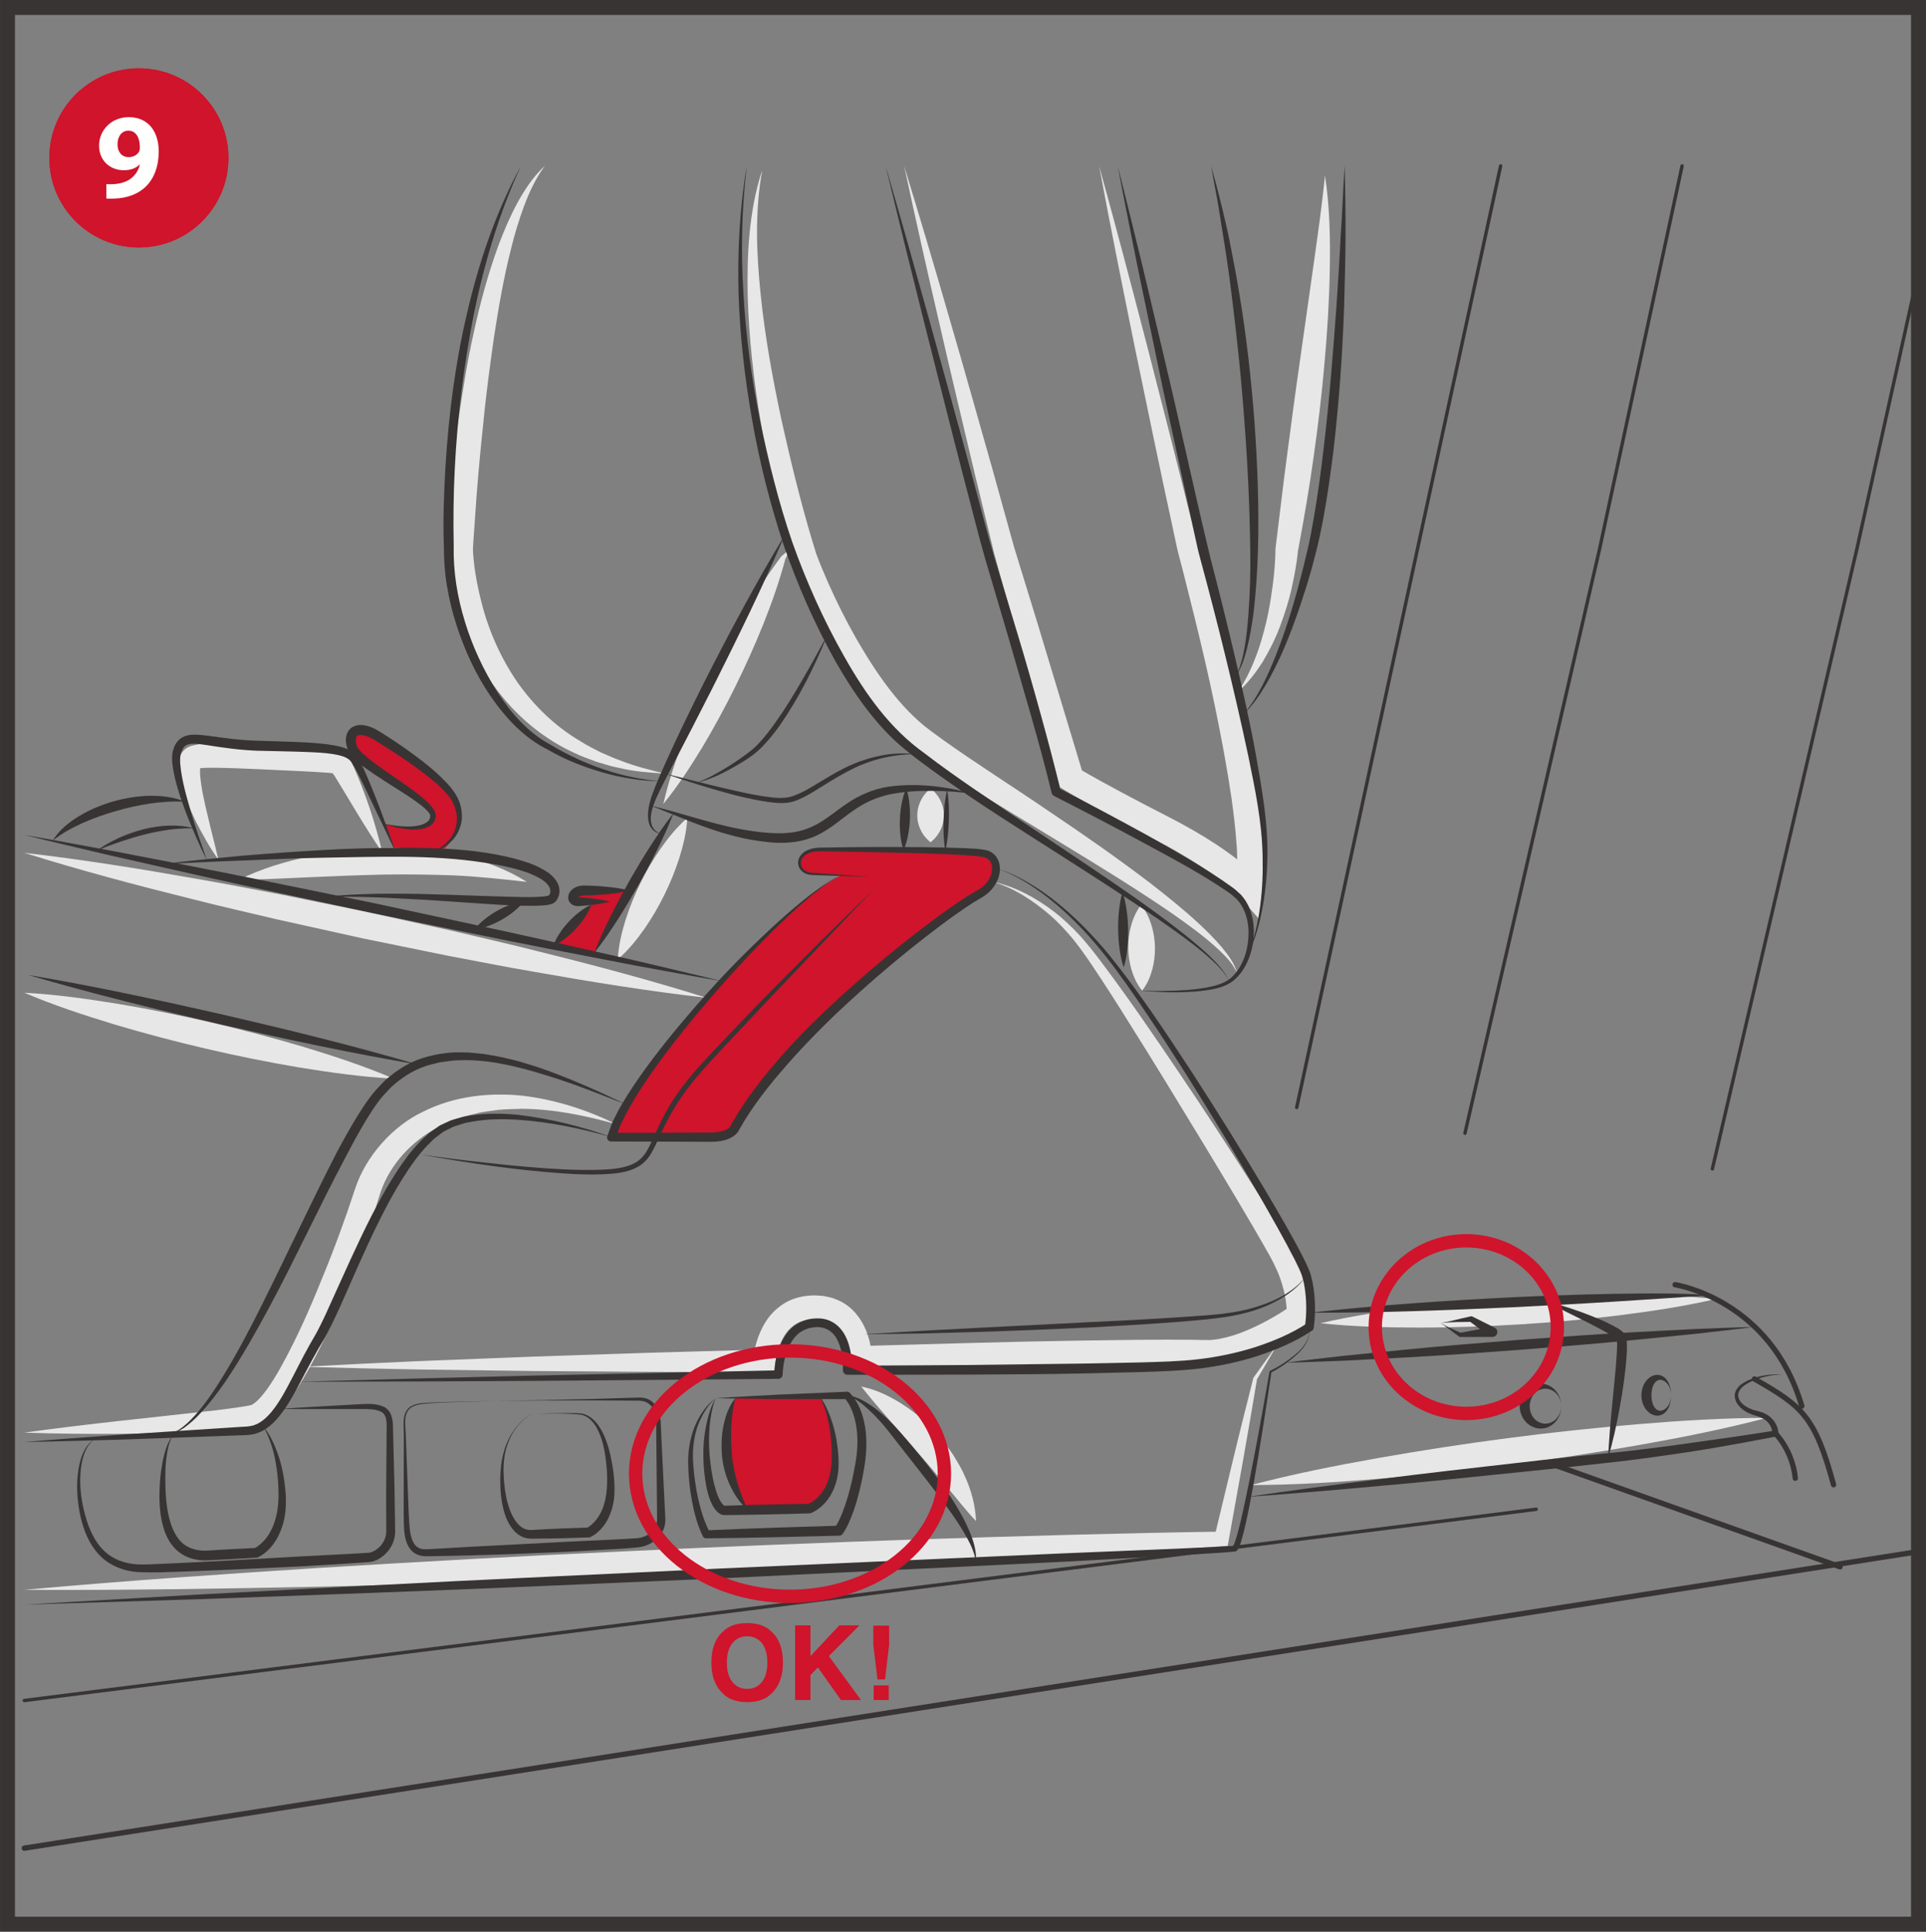 <?xml version="1.0" encoding="UTF-8"?>
<!DOCTYPE svg PUBLIC "-//W3C//DTD SVG 1.1//EN" "http://www.w3.org/Graphics/SVG/1.1/DTD/svg11.dtd">
<!-- Creator: CorelDRAW 2018 (64-Bit) -->
<svg xmlns="http://www.w3.org/2000/svg" xml:space="preserve" width="43.001mm" height="43.131mm" version="1.1" style="shape-rendering:geometricPrecision; text-rendering:geometricPrecision; image-rendering:optimizeQuality; fill-rule:evenodd; clip-rule:evenodd"
viewBox="0 0 20045.13 20106.15"
 xmlns:xlink="http://www.w3.org/1999/xlink">
 <rect x="0" y="0" width="20045.13" height="20106.15" fill="#808080" stroke="none"/>
 <defs>
  <style type="text/css">
   <![CDATA[
    .str3 {stroke:#383434;stroke-width:155.56;stroke-miterlimit:4}
    .str2 {stroke:#CF142B;stroke-width:138.96;stroke-miterlimit:4}
    .str0 {stroke:#383434;stroke-width:55.57;stroke-linecap:round;stroke-linejoin:round;stroke-miterlimit:4}
    .str1 {stroke:#383434;stroke-width:35.52;stroke-linecap:round;stroke-linejoin:round;stroke-miterlimit:4}
    .fil3 {fill:none;fill-rule:nonzero}
    .fil4 {fill:#FFFFFE;fill-rule:nonzero}
    .fil1 {fill:#E8E7E8;fill-rule:nonzero}
    .fil2 {fill:#383434;fill-rule:nonzero}
    .fil0 {fill:#CF142B;fill-rule:nonzero}
   ]]>
  </style>
 </defs>
 <g id="Слой_x0020_1">
  <path class="fil0" d="M3995.27 8573.62c0,0 169.68,53.93 384.12,35.01 214.48,-18.93 131.08,-188.79 -61.3,-320.49 -192.43,-131.74 -658.5,-364.12 -666.52,-571.98 -7.92,-208.05 143.39,-139.8 285.94,-49.32 142.74,90.57 692.53,445.32 786.41,637.71 93.93,192.43 49.37,283.05 -5.59,403.74 -54.91,120.88 -163.62,171.17 -163.62,171.17l-436.93 -8.72 -122.51 -297.13z"/>
  <path class="fil0" d="M6154.34 9416.3l-375.31 405.84 405.37 97.71 368.87 -650.9c0,0 -329.39,-0.51 -476.23,0 -146.89,0.47 -136.82,96.54 -95.38,106.56 41.26,9.88 172.67,40.79 172.67,40.79z"/>
  <path class="fil0" d="M8535.58 8841.52c0,0 1659.62,10.02 1722.28,44.89 62.51,34.87 230.38,144.7 70.2,289.58 -160.17,144.74 -706.14,471.47 -1244.37,964.35 -538.09,492.87 -1025.88,959.26 -1228.8,1275.32 -202.92,316.1 -259.19,367.71 -381.18,416.37 -121.85,48.71 -1109.55,4.61 -1109.55,4.61 0,0 107.73,-359.97 628.71,-1015.48 521.12,-655.47 1262.46,-1439.92 1749.41,-1706.15 0,0 -129.59,-6.95 -296.52,-18.93 -167.07,-12.03 -201.94,-257.04 89.83,-254.57z"/>
  <path class="fil1" d="M252.75 16548.27c1036.23,-93.74 2073.39,-164.46 3110.92,-230.89 1037.53,-63.82 2075.39,-121.39 3113.39,-168.89 1038.19,-50.02 2076.7,-90.81 3115.35,-126.66 1038.84,-33.84 2077.86,-63.96 3117.35,-79.57l-71.37 60.51 199.61 -829.16c66.29,-276.43 136.68,-551.89 205.76,-827.85l0.98 -4.43 1.82 -2.28 253.08 -353.44 -219.7 375.12 2.94 -6.71c-47.83,280.21 -94.21,560.93 -144.56,840.67l-150.62 839.51 -10.21 56.08 -61.35 4.43c-1037.02,72.72 -2074.69,130.76 -3112.69,185.35 -1038.05,52.44 -2076.23,99.8 -3114.88,138.31 -1038.33,40.79 -2077.35,71.51 -3116.52,95.89 -1039.3,22 -2078.84,39.44 -3119.31,34.03z"/>
  <path class="fil1" d="M13019.3 15457.74c440.06,-115.28 883.61,-203.39 1328.42,-282.03 444.86,-78.41 891.02,-147.49 1338.49,-205.53 447.47,-59.06 896.43,-106.42 1346.5,-144.88 450.12,-37.99 901.55,-66.29 1356.39,-67.27 -439.87,115.75 -883.56,203.9 -1328.42,282.49 -444.86,78.31 -890.83,147.54 -1338.49,205.11 -447.47,58.55 -896.43,106.24 -1346.5,144.18 -450.12,38.18 -901.51,66.61 -1356.39,67.92z"/>
  <path class="fil1" d="M13743.06 13773.04c339.09,-78.78 679.99,-128.61 1021.4,-171.69 341.42,-41.3 683.62,-71.7 1026.16,-92.77 342.72,-21.21 686.09,-32.72 1029.98,-33.38 344.03,0.98 688.38,9.04 1034.74,46.2 -339.13,79.11 -680.17,128.94 -1021.4,171.87 -341.6,41.26 -683.62,71.84 -1026.21,92.58 -342.72,20.7 -686.09,32.21 -1029.93,32.91 -344.03,-1.03 -688.57,-8.9 -1034.74,-45.73z"/>
  <path class="fil1" d="M10328.11 9175.99c231.54,49.83 447.33,165.25 636.91,309.81 95.56,72.53 182.41,155.74 264.92,242.92 81.44,88.48 155.42,182.55 226.32,277.41 285.99,378.9 551.89,769.49 816.34,1161.53 265.39,391.57 522.43,787.86 777,1186.66 126.66,200.82 254.57,396.98 375.63,606.33 61.67,105.91 117.43,223.99 154.91,346.03 19.07,61.02 34.87,123.67 45.87,187.77 5.13,32.4 9.7,64.66 12.49,98.03 2.8,34.68 4.94,63.3 2.98,107.73l-2.47 56.73 -48.01 34.54c-169.22,121.85 -340.58,221.99 -531.52,305.06 -94.91,41.12 -194.72,75.94 -301.75,97.66 -26.34,6.11 -53.47,10.86 -81.58,13.47 -27.97,2.98 -54.96,7.92 -84.38,7.27 -27.46,0.33 -61.02,1.12 -83.54,0.47l-69.55 -1.49c-382.34,-2.28 -773.59,7.09 -1161.02,14.64l-2330.94 48.2 -135.7 2.8 -0.79 -135.65c-0.19,-19.58 -3.12,-53.14 -7.74,-79.62 -4.29,-28.11 -10.86,-55.75 -18.93,-82.04 -16.08,-52.96 -39.62,-100.64 -69.36,-138.64 -29.6,-38.32 -65.5,-66.75 -109.87,-83.4 -20.04,-11.98 -46.71,-12.96 -69.88,-21.02 -26.15,-0.65 -52.82,-6.57 -78.97,-4.43 -53.42,1.31 -102.93,11.65 -146.98,32.03 -43.12,22.24 -82.09,52.82 -115.47,93.61 -32.54,41.58 -59.39,91.74 -79.9,146 -20.09,52.63 -35.89,116.96 -41.44,166.79l-12.21 109.17 -103.58 -0.33 -1199.99 -2.8 -1200.18 -8.72 -1200.18 -15.8c-400.11,-7.69 -800.21,-16.27 -1200.32,-28.11 399.78,-22.19 799.42,-41.12 1199.2,-59.02l1199.34 -47.04 1199.48 -39.81 1199.52 -34.03 -115.79 109.03c8.06,-86.01 25.5,-155.28 51.51,-231.08 26.48,-73.84 62.33,-146.51 112.81,-213.59 51.6,-66.47 119.38,-124.7 197.47,-165.3 79.11,-39.48 165.63,-58.04 248.51,-61.49 41.77,-3.31 83.54,2.94 125.16,5.27 42.42,10.35 85.49,14.96 126.8,34.5 83.86,30.44 160.64,88.34 215.41,156.91 56.08,68.06 93.74,145.21 118.87,222.17 12.54,38.64 22.38,77.48 29.27,116.59 7.27,40.79 11.84,75.33 13.33,124.19l-136.49 -133.04c777.7,-21.21 1554.88,-45.92 2333.09,-57.57 389.9,-5.08 776.34,-12.35 1171.37,-7.55l76.31 2.28c25.97,0.84 41.12,-0.33 62.14,-0.14 19.44,1.12 40.46,-3.17 60.69,-4.94 20.42,-1.49 41.12,-5.13 62.19,-10.07 83.68,-16.41 169.36,-42.75 253.22,-77.76 167.26,-68.43 335.17,-162.64 483.18,-265.43l-50.49 91.27c1.17,-14.5 0.65,-45.08 -1.17,-69.08 -1.63,-25.5 -4.89,-51.6 -8.53,-77.76 -7.88,-52.3 -20.04,-104.79 -35.2,-156.4 -30.11,-104.42 -73.65,-202.27 -128.75,-301.28 -112.48,-200.96 -233.55,-406.03 -353.58,-607.97 -240.91,-404.91 -487.09,-807.3 -732.8,-1210.06 -123.35,-200.78 -247.34,-401.41 -373.3,-600.74 -124.65,-199.98 -250.61,-399.27 -382.02,-594.17 -32.21,-49.13 -65.59,-97.19 -99.8,-144.37 -33.05,-48.67 -69.08,-93.74 -104.75,-139.62 -74.17,-89.13 -152.81,-175.46 -240.77,-251.77 -175.46,-151.64 -375.45,-284.5 -602.56,-351.76z"/>
  <path class="fil1" d="M252.85 14912.24c667.96,-93.23 1338.95,-158.21 2003.65,-233.83 82.74,-10.21 165.44,-20.74 245.85,-33.24l59.39 -9.56 52.12 -10.81c8.72,-1.68 34.36,-18.79 57.06,-38.83 48.2,-44.05 95.89,-106.24 139.48,-170.85 43.91,-65.12 84.98,-134.72 123.81,-206.09 157.24,-285.15 292.24,-590.02 415.72,-898.2 127.77,-307.85 241.61,-618.18 345.7,-936.56 57.71,-176.63 157.19,-337.45 278.39,-474.78 122.18,-136.63 268.23,-253.08 432.36,-329.53 324.26,-163.16 689.87,-199.84 1032.08,-164.97 344.03,41.3 671.78,147.68 974.55,296.34 -324.63,-91.09 -654.35,-158.35 -982.43,-159.99 -81.58,2.8 -163.3,3.26 -243.9,11.19 -79.76,12.31 -160.69,17.25 -237.65,39.95 -156.86,31.89 -304.73,92.39 -440.06,168.38 -268.04,156.58 -477.72,403.42 -562.94,694.35 -97.15,323.28 -213.13,645.45 -338.76,960.52 -131.88,313.45 -270,624.61 -445.51,924.21 -44.56,74.54 -91.93,148.19 -144.88,220.54 -53.42,72.21 -109.83,143.72 -188.42,210.52 -42.28,32.07 -85.68,67.27 -159.71,85.35 -25.5,5.08 -48.34,8.53 -71.84,11.98l-65.64 7.23c-86.52,7.74 -171.03,13.19 -255.74,17.95 -675.56,35.66 -1348,40.28 -2022.72,18.74z"/>
  <path class="fil1" d="M252.85 10333.1c333.49,18.13 660.6,64.66 986.02,117.61 324.96,54.59 647.64,120.04 968.12,194.39 320.53,74.31 638.73,158.17 954.65,252.43 315.4,96.03 629.36,198.82 936.56,330.04 -333.68,-17.76 -660.78,-63.96 -986.21,-117.1 -324.96,-54.73 -647.64,-120.04 -967.98,-194.86 -320.35,-74.68 -638.73,-158.35 -954.46,-252.75 -315.59,-96.22 -629.36,-198.82 -936.7,-329.76z"/>
  <path class="fil1" d="M252.8 8876.81c603.86,69.55 1202.13,165.91 1798.26,271.68 298.67,50.3 595.15,110.48 892.79,166.09l889.53 181.06 886.4 195.88c294.38,70.53 589.74,135.79 882.95,211.31 587.74,145.68 1173.51,301.09 1753.37,483.45 -604.05,-69.22 -1202.13,-165.44 -1798.31,-271.31 -298.76,-50.35 -595.15,-110.71 -892.79,-166.14l-889.34 -181.38 -886.4 -196.35c-294.33,-70.2 -589.69,-135.84 -883.09,-211.31 -587.74,-145.72 -1173.37,-300.95 -1753.37,-482.99z"/>
  <path class="fil1" d="M8963.75 14432.28c163.62,32.72 311.16,107.22 446.49,196.02 135.37,89.78 257.23,199.14 363.47,322.3 54.4,60.55 101.3,127.63 147.82,194.25 41.63,70.53 85.87,138.78 117.24,214.76 69.92,147.03 111.83,308.83 119.9,473.48 -115.61,-121.2 -205.39,-243.43 -305.52,-358.2 -46.24,-59.34 -97.71,-114.63 -143.58,-173.18 -50.35,-55.43 -95.38,-114.44 -145.86,-169.36l-296.2 -339.6c-100.32,-115.14 -201.43,-230.42 -303.75,-360.48z"/>
  <path class="fil1" d="M2272.77 8948.69c-90.62,-127.77 -165.95,-263.94 -237.14,-403.42 -66.75,-142.09 -132.53,-283.19 -168.75,-450.59 -7.88,-43.26 -15.43,-87.17 -11.98,-143.72 1.82,-15.29 1.96,-28.3 7.55,-46.9l7.55 -25.97c3.96,-9.88 9.56,-20.56 14.96,-30.44 8.58,-18.55 32.07,-43.21 53.66,-58.88 12.31,-7.88 25.78,-14.78 39.3,-20.37 8.2,-3.64 11.51,-4.29 14.12,-4.94l9.56 -2.47c104.56,-26.48 175.28,-26.29 257.51,-32.4 158.54,-7.55 313.77,-4.75 469.19,1.35 155.23,7.04 309.67,18.41 464.58,36.17 77.43,9.51 154.39,18.41 234.01,33.19 20.56,3.96 38.64,6.43 61.81,12.03l33.05 7.41c2.47,0.33 19.44,5.41 29.93,9.51 12.03,4.43 23.54,10.02 34.4,15.8 10.68,6.57 20.37,17.25 29.6,26.94 8.2,8.72 20.56,24.19 21.02,26.8l17.76 31.28c11.37,20.37 18.79,37.67 28.3,56.73 126.98,290.74 222.82,580.65 296.01,885.7 -178.26,-255.22 -330.55,-527.55 -487.93,-781.14 -9.7,-14.45 -19.91,-31.23 -28.95,-43.21l-12.96 -17.43c-4.15,-5.92 0.79,3.26 2.8,4.57 2.47,3.12 7.23,4.48 9.51,6.76 1.82,2.98 4.29,5.45 7.09,6.9 1.49,1.49 9.56,2.47 2.28,1.68l-23.49 -2.8c-14.64,-2.14 -34.73,-3.12 -52.3,-4.61 -72.53,-5.13 -148.52,-9.88 -223.8,-13.47l-455.07 -21.4c-151.27,-6.9 -303.05,-13.33 -451.57,-15.8 -37.67,-1.31 -72.86,0.19 -109.5,0 -33.24,1.82 -71.42,2.66 -91.13,5.78l-4.61 0.33c-2.1,0.14 -3.59,0.33 0.51,-0.51 4.94,-1.49 9.7,-4.29 13.33,-7.88 3.78,-3.12 7.55,-5.13 10.16,-9.04 3.12,-4.61 4.29,-6.9 5.27,-7.74 0.98,-1.49 1.49,-3.96 1.35,-5.08 0,0.65 -0.19,0.98 -0.7,1.45 -1.31,-0.47 -1.77,5.92 -3.26,9.56 -4.94,19.91 -5.27,53.1 -3.31,85.87 10.86,136.49 44.89,287.76 80.93,434.46 34.03,148.98 74.82,297.32 109.36,449.94z"/>
  <path class="fil1" d="M2483.75 9158.61c232.71,-116.59 481.22,-189.77 732.66,-244.55 252.1,-52.96 509.47,-82.23 768.28,-88.48 258.86,-4.75 519.54,18.41 774.57,69.55 254.24,56.08 503.73,145.86 723.11,284.03 -258.86,-29.14 -503.87,-55.1 -751.73,-67.27 -247.48,-9.04 -493.34,-12.49 -740.82,-8.58 -247.34,5.78 -495.34,15.15 -745.48,26.66 -250.28,11.19 -501.54,24.15 -760.59,28.62z"/>
  <path class="fil1" d="M7153.7 8513.44c-8.72,148.15 -42.23,283.98 -83.35,416.19 -42.09,131.6 -94.07,258.53 -154.25,381.37 -60.18,122.69 -128.94,241.28 -207.72,354.89 -79.57,113.32 -166.75,222.68 -279.04,319.88 8.39,-148.19 41.77,-284.17 83.02,-416.42 42.09,-131.55 93.88,-258.49 154.58,-380.99 60.37,-122.69 129.27,-241.1 208.05,-354.89 79.57,-113.14 166.75,-222.68 278.72,-320.02z"/>
  <path class="fil1" d="M12878.52 10138.76c-39.16,-103.11 -119.06,-181.06 -196.86,-255.36 -79.11,-74.03 -163.62,-142.09 -250.28,-207.53 -173.83,-130.57 -353.58,-253.26 -536.97,-371.02 -364.72,-238.3 -739.33,-462.43 -1112.31,-690.2 -375.12,-225.62 -747.63,-453.06 -1117.81,-697.61 -91.6,-61.35 -184.83,-127.26 -274.62,-205.06 -88.48,-76.64 -169.22,-159.33 -244.87,-245.53 -150.48,-172.85 -279.56,-358.99 -396.98,-550.58 -115.28,-193.08 -217.42,-391.9 -310.65,-594.63 -46.52,-101.34 -90.44,-203.76 -132.2,-307.53 -20.74,-51.98 -40.79,-103.77 -60.37,-157.89l-4.75 -13.47 -3.96 -13.33 -5.92 -20.23 -11.19 -40.14 -21.4 -80.23c-111.46,-427.42 -209.49,-857.13 -279.88,-1292.62 -73.19,-434.79 -122.83,-874.38 -135.84,-1316.06 -4.24,-220.87 -1.12,-442.25 20.88,-662.09 21.54,-219.56 60.88,-438.61 130.43,-646.66 -78.59,431.85 -60.51,868.97 -15.8,1300.03 44.43,431.66 122.37,859.55 212.48,1284.18 94.21,423.79 196.53,846.92 320.35,1262.32l45.08 147.21c18.09,48.81 37.99,98.83 58.36,148.15 40.98,98.83 84.05,197.19 129.92,294.05 91.46,193.88 191.41,383.65 302.26,565.36 109.55,182.41 229.07,358.01 364.58,516.55 67.78,79.11 139.62,153.6 215.93,221.19 74.49,66.61 160.17,127.26 248,190.94 351.58,250.61 723.43,483.78 1084.57,731.13 363.93,244.03 724.55,494.69 1074.5,761.57 173.5,135.19 345.84,272.84 507.7,423.32 80.55,75.47 159.15,153.41 231.22,237.6 69.04,85.03 140.59,176.16 166.42,284.17z"/>
  <path class="fil1" d="M11439.06 1726.98c172.01,618.18 334.66,1237.98 495.95,1857.98 159.52,620.46 319.04,1240.78 472.17,1862.54l57.9 233.03 67.55 229.07c44.75,154.58 89.32,309.16 130.57,464.58 82.88,310.98 161.66,623.12 232.89,937.54 70.72,314.61 137.8,630.67 185.67,952.18 22.84,161.15 44.89,322.63 56.87,487.42 13.66,164.14 15.48,332.7 -1.31,508.35l-29.6 310.28 -210.98 -240.4c-6.57,-7.55 -24.33,-25.17 -37.81,-38.18 -14.82,-13.94 -30.3,-27.92 -46.24,-41.77 -31.75,-27.6 -65.12,-54.59 -98.97,-81.07 -68.29,-52.96 -140.31,-102.79 -213.64,-150.62 -146.84,-96.54 -300.3,-185.53 -458,-267.58 -161.34,-84.05 -323.14,-169.22 -483.64,-256.2 -161.34,-88.01 -319.04,-174.67 -481.17,-272.19l-44.24 -26.48 -14.17 -49.97 -451.57 -1591.89 -221.52 -797.09 -195.88 -803.66c-126.75,-537.11 -256.53,-1073.05 -378.9,-1611 -124.79,-537.25 -245.15,-1075.67 -361.27,-1614.87 161.34,527.55 318.53,1055.95 471.15,1585.64 154.91,529 302.58,1059.86 453.39,1589.75l220.87 796.25 243.06 789.86 477.72 1581.87 -58.36 -76.5c149.82,88.99 311.12,176.49 469.52,261.33 159.33,85.35 319.69,168.24 481.17,251.12 165.11,84.84 327.24,176.63 484.48,279.56 78.27,51.79 155.37,105.91 230.38,164.93 37.48,29.6 74.68,59.9 111.18,92.11 18.23,16.13 36.5,32.91 54.59,49.97 19.07,18.93 33.89,32.72 57.24,59.53l-240.59 69.92 7.88 -109.36c3.12,-36.17 5.73,-73.05 3.45,-111.83 -2.61,-76.64 -0.14,-152.11 -8.86,-230.42 -10.21,-155.04 -30.44,-311.3 -51.65,-467.51 -46.06,-312.61 -104.93,-625.4 -168.89,-937.22 -64.47,-311.95 -136.68,-622.93 -213.13,-932.74l-116.26 -464.76 -61.21 -233.83 -50.49 -235.36c-136.31,-626.85 -265.9,-1255.56 -395.68,-1883.94 -127.77,-628.71 -254.38,-1257.56 -371.62,-1888.37z"/>
  <path class="fil1" d="M11875.62 9418.12c58.5,73.84 89.27,147.82 111.79,221.99 21.4,74.35 31.75,148.71 32.91,223.2 1.31,74.49 -7.23,149.12 -26.66,223.94 -20.51,74.87 -49.46,149.68 -106.38,224.97 -58.88,-73.84 -89.78,-147.82 -112.16,-222.17 -21.4,-74.17 -31.75,-148.47 -32.54,-223.15 -0.84,-74.49 7.55,-149.12 27.13,-223.8 20.56,-74.82 49.51,-149.64 105.91,-224.97z"/>
  <path class="fil1" d="M9686.16 8206.1c57.43,46.85 87.17,93.74 108.57,140.45 20.23,46.85 29.6,93.7 29.74,140.41 0,46.71 -9.51,93.42 -30.07,140.27 -21.54,46.71 -51.65,93.42 -109.55,139.99 -57.9,-47.04 -87.64,-93.74 -109.03,-140.64 -20.23,-46.71 -29.6,-93.56 -29.27,-140.27 0.33,-46.71 9.88,-93.56 30.44,-140.27 21.54,-46.71 51.65,-93.42 109.17,-139.94z"/>
  <path class="fil1" d="M12888.87 7197.24c72.39,-112.3 131.08,-229.86 177.28,-351.76 48.34,-120.69 82.23,-246.18 112.81,-371.81 30.25,-125.82 49.51,-253.92 67.27,-381.69 16.78,-126.8 27.32,-259 28.95,-381.37l0 -2.94 1.31 -10.4c40.46,-322.12 76.64,-646.28 120.41,-968.45 42.23,-322.49 84.84,-644.79 131.55,-966.63l136.96 -965.65c44.94,-322.3 92.44,-643.49 124.32,-970.27 50.67,325.47 56.08,656.31 50.35,983.92 -6.25,328.22 -25.97,655.65 -56.27,981.45 -28.25,326.08 -67.08,650.9 -113.46,974.51 -44.7,323.98 -101.3,645.63 -161.15,967.8l1.31 -13.33c-13.8,142.27 -38.46,273.03 -68.57,406.86 -29.27,133.04 -71.84,262.96 -119.2,390.6 -47.55,127.45 -108.9,249.96 -178.45,366.54 -72.02,115.1 -155.74,223.15 -255.41,312.61z"/>
  <path class="fil0" d="M7656.96 14548.91l871.58 -18.27c0,0 252.43,399.97 162.46,708.28 -89.6,308.18 -267.2,463.6 -267.2,463.6l-640.88 13.84c0,0 -241.75,-283.85 -221.01,-617.06 20.7,-333.3 95.05,-550.4 95.05,-550.4z"/>
  <path class="fil1" d="M6916.61 8051.38c-158.21,-8.39 -318.53,-21.21 -475.11,-59.02 -79.57,-13.98 -155.7,-41.12 -233.69,-63.3 -75.61,-28.81 -153.27,-54.31 -226.6,-90.48 -297.5,-135.14 -563.59,-347.48 -769.96,-606.99 -209.82,-258.16 -353.26,-563.87 -450.59,-878.99 -47.87,-158.17 -79.76,-320.49 -100.13,-485.79 -4.61,-41.77 -8.9,-82.88 -11.19,-126.8l-0.84 -19.39 -0.19 -8.2 0.37 -7.27 0.33 -7.69 1.31 -30.11 2.8 -60.04 13.98 -238.77c25.13,-317.55 55.38,-634.63 97.19,-950.36 45.22,-315.59 93.37,-630.99 163.44,-942.81 66.75,-312.28 150.8,-622.09 260.68,-923.56 57.06,-150.15 119.52,-298.62 196.35,-440.06 77.43,-140.45 167.4,-277.41 285.48,-384.82 -94.72,127.77 -160.36,271.03 -215.74,416.89 -54.12,146.7 -99.67,296.15 -136.35,448.31 -76.96,303.05 -130.25,612.26 -177.75,922.21 -43.91,310.51 -85.68,621.62 -115.28,934.6 -32.4,312.47 -61.35,625.73 -81.11,939.17l-16.6 234.85 -3.64 58.5 -1.45 29.14 -0.51 7.09c0,1.96 0,2.1 0,0.14 0,-0.98 0,-0.65 0,-0.65l0.33 10.02c1.49,35.2 4.8,72.86 8.39,109.87 15.29,148.98 45.08,298.16 83.4,444.16 75.28,293.08 200.64,571.98 370.97,820.44 173.18,245.53 394.7,461.31 660.27,616.22 64.33,42.42 134.21,74.82 202.78,111.18 71.23,30.25 141.62,64.14 215.46,89.46 145.68,57.06 298.62,95.38 453.2,132.86z"/>
  <path class="fil1" d="M6903.74 8368.33c54.26,-237.46 131.74,-463.41 215.79,-686.42 85.49,-222.17 180.4,-439.73 283.01,-653.7 102.46,-213.78 212.15,-424.3 331.35,-630.02 119.43,-205.72 248.18,-406.82 392.88,-600.23l2.8 -4.29c29.6,-26.62 60.04,-52.63 91.46,-77.94 -15.94,37.01 -32.72,73.33 -50.49,109.17l2.61 -4.24c-62.79,233.17 -141.76,458.47 -230.05,679.34 -88.66,220.68 -186.65,436.79 -291.72,649.41 -105.26,212.66 -218.07,421.5 -340.25,625.91 -123.67,203.57 -253.92,403.88 -407.38,593z"/>
  <path class="fil2" d="M11845.18 10309.14c172.34,8.53 345.38,7.74 516.74,-5.27 85.49,-7.23 170.85,-17.76 253.73,-37.34 82.88,-19.39 162.97,-49.83 219.19,-110.2 114.63,-119.71 161.66,-294.99 159.52,-459.31 -1.96,-82.7 -18.74,-165.25 -54.4,-238.11 -8.25,-18.41 -20.42,-34.54 -30.25,-52.12 -11.19,-16.6 -25.03,-31.09 -37.2,-46.71 -30.07,-27.13 -59.85,-53.93 -95.7,-77.8 -280.54,-192.57 -588.25,-354.05 -890.51,-517.67 -303.1,-163.95 -609.13,-323.66 -916.33,-479.73 -12.63,-6.57 -21.35,-18.09 -24.47,-31.05l-0.33 -0.65c-131.6,-544.34 -296.99,-1083.26 -451.29,-1623.64l-239.23 -809.11c-78.31,-272 -144.09,-544.66 -216.76,-816.81 -142.09,-544.85 -277.6,-1091.33 -416.7,-1636.78 -137.52,-545.83 -272.19,-1092.45 -403.6,-1639.91 156.4,540.89 309.53,1082.24 459.82,1624.62 148.85,542.52 301.28,1084.2 447,1627.55 74.31,271.03 142.55,545.17 221.85,813.36l245.01 808.28c81.39,269.72 159.01,540.23 233.83,811.91 75.01,271.68 148.85,543.36 212.8,819.28l-24.8 -31.7c307.2,158.68 612.39,320.49 915.31,487.42 300.63,171.03 603.07,337.27 887.9,541.68 35.52,24.52 69.88,56.08 102.79,87.68 14.12,18.41 29.74,35.99 42.23,55.24 11.19,20.23 24.52,39.48 33.38,60.37 38.64,83.35 54.63,174.3 54.96,263.75 0.33,89.64 -14.96,178.77 -45.59,262.49 -30.58,83.54 -75.94,163.44 -141.57,225.76 -65.26,65.31 -155.56,95.38 -240.07,112.02 -85.87,17.11 -172.53,24.66 -259.19,29.09 -173.18,8.06 -346.17,-0.47 -518.04,-16.6z"/>
  <path class="fil2" d="M12987.83 9931.83c36.64,-79.43 60.65,-163.76 81.07,-248.46 20.23,-84.7 36.31,-170.52 47.04,-256.9 22.84,-172.67 29.09,-346.96 24.66,-520.79 -6.11,-347.15 -77.94,-690.06 -147.68,-1031.75 -145.21,-682.83 -312.93,-1361.84 -495.02,-2036.42 -10.81,-42.23 -23.17,-84.33 -33.05,-127.91l-27.92 -128.29 -55.61 -256.53 -111.65 -512.92c-73.7,-342.25 -150.99,-683.48 -220.87,-1026.53l-213.45 -1028.16c-67.59,-343.51 -138.45,-686.05 -202.92,-1030.26 87.45,339.09 168.38,679.34 252.75,1018.93l241.75 1021.08c161.8,680.17 306.87,1365.94 471.47,2043.79 88.48,338.95 172.67,678.87 252.94,1019.96 79.25,341.04 158.03,682.6 219.84,1027.98 60.37,344.49 124.51,692.67 120.04,1046.86 -3.12,175.98 -17.39,351.95 -48.15,525.13 -30.77,172.67 -74.68,345.33 -155.23,501.22z"/>
  <path class="fil2" d="M12788.64 10219.31c-15.94,-53.47 -52.12,-97.19 -88.29,-138.31 -36.83,-40.93 -77.1,-78.78 -118.54,-115.28 -82.42,-73.19 -169.73,-141.11 -258.39,-207.02 -177.42,-131.6 -360.81,-255.27 -545.64,-376.8 -368.55,-244.69 -742.97,-480.66 -1116.13,-719.47 -373.44,-238.44 -744.32,-481.17 -1100.65,-749.21 -88.66,-67.78 -176.12,-137.66 -259.37,-214.95 -82.51,-78.59 -157.84,-162.32 -228.56,-249.96 -141.29,-175.32 -262.63,-364.12 -373.95,-557.67 -218.26,-390.08 -398.01,-798.39 -544.01,-1220.04 -140.13,-423.46 -248.98,-855.31 -326.13,-1293.27 -77.76,-437.58 -128.43,-880.3 -142.55,-1324.32 -10.72,-443.69 10.68,-889.34 86.15,-1325.99 -52.3,439.78 -63.12,883.14 -35.33,1323.85 24.47,440.75 83.54,879.18 170.2,1311.68 88.62,431.66 194.72,861.37 337.13,1277.28 146.7,413.9 328.22,818.16 544.99,1199.34 216.25,382.02 470.64,742.97 829.16,999.03 348.64,268.23 720.96,508.81 1086.71,757.32 367.52,246.83 737.7,490.35 1101.16,744.27 180.73,128.29 360.11,258.72 533.8,396.98 86.47,69.6 171.83,140.45 252.1,217.42 39.95,38.64 78.78,78.59 113.79,121.71 34.54,43.07 68.9,89.13 82.37,143.39z"/>
  <path class="fil2" d="M10130.46 8261.48c-146.51,-17.76 -293.03,-30.11 -439.22,-29.6 -145.86,-1.35 -291.58,8.53 -431.38,36.64 -138.96,30.77 -267.53,87.82 -383.32,171.87 -116.91,80.55 -227.91,184.83 -370.64,253.26 -142.09,69.36 -304.26,86.99 -455.53,77.1 -150.34,-12.17 -298.81,-37.67 -442.71,-77.29 -289.11,-76.64 -557.34,-200.45 -832.14,-306.55 287.62,67.78 567.04,166.28 851.21,227.44 142.41,29.46 285.48,51.98 429.24,57.9 141.39,5.92 281.84,-10.86 405.19,-72.67 125.3,-57.06 233.5,-156.58 360.16,-240.45 125.49,-84.84 272.66,-147.49 423.6,-170.2 301.28,-43.26 600.6,-1.96 885.56,72.53z"/>
  <path class="fil2" d="M7009.65 8463.84c-49.97,131.92 -108.85,258.86 -171.03,384.02 -61.67,125.44 -128.43,247.81 -196.35,369.67 -69.55,120.88 -140.27,241.1 -216.25,358.34 -75.33,117.57 -153.93,233.22 -241.56,343.89 49.83,-131.92 108.71,-258.86 170.85,-384.02 61.67,-125.3 128.43,-247.81 196.35,-369.53 69.74,-120.83 140.45,-241.05 216.44,-358.34 75.47,-117.57 154.07,-233.36 241.56,-344.03z"/>
  <path class="fil2" d="M6878.43 8131.66c-101.95,-3.12 -204.55,-7.55 -305.71,-25.17 -101.3,-15.43 -201.75,-37.62 -300.44,-66.24 -198.02,-56.41 -389.57,-132.06 -570.3,-236.81l2.61 1.45c-252.43,-124.32 -445.65,-335.64 -600.88,-561.4 -155.74,-227.77 -270.37,-481.03 -354.75,-742.83 -42.28,-130.9 -74.31,-265.43 -97.33,-401.6 -23.03,-134.86 -32.4,-278.76 -32.07,-411.15 -10.4,-273.45 0.47,-545.45 15.62,-817.46 33.19,-543.36 101.3,-1085.73 226.93,-1615.9 122.69,-529.88 299.97,-1050.54 559.63,-1527.61 -228.09,492.73 -381.83,1014.04 -490.4,1542.71 -104.42,529.7 -170.99,1066.99 -198.16,1606.2 -13.94,269.53 -16.6,540.05 -11.33,808.6 -5.59,270.56 38.32,531.7 117.1,788.04 78.27,255.27 191.08,500.1 334.14,725.07 143.39,222.68 323.98,430.73 557.81,554.54l0.84 0.33 1.96 1.17c83.91,52.63 175.18,98.64 266.41,141.57 91.79,42.93 186,80.41 282.21,112.81 96.03,32.72 194.06,59.72 293.73,79.76 99.48,22.24 200.64,34.54 302.4,43.91z"/>
  <path class="fil2" d="M6916.61 8051.38c225.81,54.26 449.61,114.3 675.09,166.09 112.95,24.52 225.44,51.14 338.9,68.76 113.14,16.27 229.12,35.52 330.41,-3.64 104.23,-36.31 201.61,-101.62 301.09,-160.5 99.48,-59.67 200.64,-119.71 308.83,-165.58 108.06,-46.06 221.38,-79.62 336.8,-99.15 115.79,-19.77 233.55,-17.43 348.83,-7.6 -232.38,-2.8 -461.45,46.06 -668.01,145.72 -102.79,50.81 -202.13,107.87 -299.97,169.73 -98.83,59.99 -194.72,127.77 -309.34,169.87 -57.06,21.02 -122.65,26.8 -181.52,23.03 -59.53,-3.31 -117.61,-12.17 -175.32,-22.05 -115.28,-20.56 -228.93,-46.06 -341.09,-77.29 -224.32,-60.83 -445.46,-131.22 -664.7,-207.39z"/>
  <path class="fil2" d="M11683.1 9286.94c22.56,64.94 34.87,129.92 43.59,195.04 9.37,64.94 13.33,130.25 14.64,195.37 0.98,65.26 -1.17,130.57 -8.2,195.83 -6.76,65.45 -16.97,130.76 -37.67,196.39 -22.7,-64.98 -35.06,-129.92 -43.77,-195.04 -9.37,-64.98 -13.47,-130.25 -14.45,-195.37 -0.84,-65.31 1.17,-130.57 8.39,-195.88 6.76,-65.45 16.92,-130.9 37.48,-196.35z"/>
  <path class="fil2" d="M8731.56 9112.97c-62.98,42.61 -128.43,81.25 -186.79,130.11l-89.64 70.06 -86.15 74.31c-58.22,48.71 -113.84,100.18 -169.22,152.29 -56.08,51 -110.39,103.95 -164,157.7 -215.41,213.64 -421.13,436.79 -620.13,665.72 -198.16,229.4 -389.43,465.04 -567.04,709.78 -88.48,122.51 -173.64,247.48 -250.93,376.24 -37.34,64.98 -76.96,129.08 -107.54,196.53 -15.15,33.52 -35.71,65.92 -46.38,100.32l-36.36 101.95 -43.21 -56.08 661.57 -2.14 330.88 -1.17c56.87,0.7 105.07,-0.47 152.57,-12.63 23.03,-5.92 44.75,-13.98 62.19,-25.31 8.72,-5.59 16.6,-11.7 22.7,-18.13 5.41,-4.89 11.98,-17.06 10.86,-14.12 -0.19,0.33 -0.65,0.51 -1.03,0.33 -0.14,-0.14 -0.33,-0.47 -0.14,-0.84l5.27 -9.7c141.9,-255.88 321.98,-484.11 511.1,-701.71 190.29,-217.23 395.35,-419.82 607.31,-614.03 211.82,-194.58 430.03,-381.69 654.54,-560.98 225.44,-178.59 452.73,-352.88 697.28,-510.12 68.06,-41.58 125.3,-64.94 169.87,-111.51 43.4,-45.36 74.49,-103.77 76.96,-162.97 2.61,-59.34 -26.99,-110.34 -81.58,-123.81 -60.69,-13.01 -136.17,-17.11 -205.72,-22.05 -284.36,-17.11 -570.81,-22.84 -856.8,-28.76l-429.19 -8.06 -214.62 -3.45c-34.4,0.33 -68.76,2.14 -100.5,12.49 -31.89,8.86 -61.67,25.97 -80.88,51 -20.09,24.33 -27.5,57.85 -16.78,87.13 9.84,29.46 35.66,52.82 66.61,63.68 30.25,11.51 67.22,10.81 102.74,13.61l107.08 7.09 428.21 30.25 -429.38 -12.49 -107.54 -3.64c-35.33,-1.77 -71.7,0.7 -109.17,-11.65 -36.5,-11.51 -70.72,-38.97 -84.89,-77.48 -15.29,-38.13 -6.57,-83.54 17.95,-115.28 23.68,-32.72 59.2,-53.75 95.38,-65.12 36.03,-13.15 73.98,-16.27 111.18,-17.9l214.76 -3.12c143.06,-2.14 286.32,-3.45 429.57,-3.12 286.64,0.47 572.77,0.47 860.21,12.17 73.19,4.29 141.43,4.94 221.38,20.23 41.91,10.21 84,37.34 108.85,75.8 25.31,37.99 34.87,82.74 34.22,124.84 -2.28,85.17 -42.75,160.97 -96.54,219.7 -54.26,59.2 -131.55,94.21 -184.69,127.45 -236.11,154.07 -463.08,329.9 -685.07,508.3 -221.71,179.43 -437.31,366.59 -645.96,560.6 -209.21,193.41 -409.34,396.66 -596.97,609.64 -187.3,212.62 -365.1,435.63 -503.08,680.64l4.29 -10.16c-10.54,29.09 -21.07,39.11 -34.22,54.4 -12.96,13.66 -27.13,24.33 -41.77,33.56 -29.09,18.27 -59.99,28.95 -90.3,36.69 -59.85,15.29 -123.16,15.43 -176.26,14.64l-330.88 -1.17 -661.57 -1.96 -4.15 0c-23.17,-0.19 -41.77,-18.93 -41.77,-42.09 0,-4.94 0.98,-9.88 2.47,-14.17l40.65 -112.62c12.49,-38.18 33.38,-70.39 49.79,-106.1 32.91,-70.86 75.01,-135.19 114.63,-201.29 81.76,-130.06 170.24,-255.04 262.17,-377.08 183.99,-243.71 380.67,-476.93 584.29,-703.53 203.11,-227.11 418.33,-443.18 640.88,-651.04 223.94,-205.25 453.85,-409.48 718.45,-560.65z"/>
  <path class="fil2" d="M9089.66 9260.84l-1049.19 1099.21 -520.65 552.68c-172.67,185.53 -345.52,369.2 -477.91,582.51 -67.73,105.26 -123.81,216.9 -176.3,331.67 -26.62,57.43 -51.93,116.12 -85.63,172.71 -31.28,57.38 -79.95,110.34 -138.64,144.04 -119.76,67.59 -253.45,73.65 -379.92,79.57 -127.77,5.27 -255.04,-0.14 -381.69,-8.39 -507,-33.84 -1008.72,-109.17 -1507.33,-198.49 250.61,36.03 502.05,66.94 753.69,93.28 251.59,27.6 503.69,51.14 755.97,62.65 125.96,5.27 252.24,8.2 377.59,2.94 123.67,-5.92 253.4,-15.29 355.68,-74.96 50.49,-29.79 90.95,-73.37 120.04,-127.12 30.95,-52.3 55.75,-110.39 81.9,-168.1 51.98,-115.75 108.9,-231.36 177.79,-339.6 136.82,-217.37 314.75,-403.69 487.93,-587.22 174.16,-184.04 348.64,-367.71 526.9,-547.79l535.76 -538.93 544.01 -530.68z"/>
  <path class="fil2" d="M9403.9 8846.7c-19.25,-54.26 -28.3,-108.01 -33.56,-161.62 -5.92,-53.66 -6.76,-107.08 -4.61,-160.36 2.33,-53.28 7.74,-106.42 18.27,-159.33 10.02,-53.14 23.68,-105.91 47.69,-158.21 19.25,54.26 28.3,108.06 33.56,161.66 5.92,53.61 6.71,107.03 4.57,160.31 -2.47,53.28 -8.06,106.42 -18.55,159.38 -9.88,52.96 -23.54,105.73 -47.36,158.17z"/>
  <path class="fil2" d="M9838.5 8856.12c-18.79,-106.75 -20.56,-212.99 -18.27,-319.04 3.96,-106.1 12.17,-211.96 37.34,-317.41 18.74,106.75 20.56,212.99 18.23,319.04 -4.1,106.1 -12.31,211.96 -37.29,317.41z"/>
  <path class="fil2" d="M10366.75 9038.99c120.55,31.28 232.89,88.15 340.25,150.66 107.08,63.49 209.54,134.86 305.57,214.25 193.22,157.56 367.52,337.31 526.25,529.7 314.1,387.47 587.87,803.19 860.58,1218.78 270.84,417.21 533.15,839.51 787.39,1267.07 126.28,214.48 252.75,428.26 367.38,651.09 27.6,57.06 57.06,110.67 80.55,176.3 21.07,62.47 31.75,125.77 40.28,189.59 15.48,128.1 15.66,254.57 -2.1,384.68l-0.19 0.33c-1.63,12.49 -8.53,22.84 -18.23,29.41 -178.12,118.92 -368.22,197 -564.89,262.82 -196.86,63.12 -399.64,106.05 -604.19,131.04 -205.58,24.99 -409.99,29.79 -613.28,36.83l-610.76 14.82c-406.82,7.88 -813.68,9.37 -1220.55,11.84l-1220.73 1.82c-26.1,0 -47.18,-21.07 -47.18,-47.04l0 -0.98 0 -2c2.47,-107.68 -12.17,-226.09 -60.69,-318.01 -47.5,-93.74 -141.11,-142.27 -246.83,-125.35 -52.3,4.61 -99.48,25.36 -141.43,53.47 -41.44,29.93 -73.65,72.53 -99.67,119.06 -51.46,93.88 -74.31,210.15 -78.78,318.53l-0.14 2.14c-0.98,23.35 -20.23,41.77 -43.4,42.09l-2501.14 21.21 -1250.66 6.25 -1250.66 3.12 1250.15 -34.36 1250.34 -31.09 2500.62 -53.61 -43.54 44.24c5.08,-125.77 27.78,-247.3 87.96,-361.27 30.91,-55.75 70.72,-109.55 125.16,-149.31 54.59,-37.99 118.54,-64.98 183.99,-71.42 64.66,-6.71 135.33,-4.24 198.16,29.46 62.84,31.09 110.85,85.17 141.76,142.74 31.75,58.04 48.53,119.71 59.72,180.92 10.68,62.14 15.62,121.99 13.47,186.65l-47.22 -50.02 1219.9 -7.23 1219.76 -14.96 609.46 -12.03c203.11,-6.25 406.03,-10.16 604.52,-33.52 199,-23.54 396,-64.33 586.76,-124.51 188.79,-61.67 378.57,-140.27 539.72,-246.97l-18.41 29.6c16.27,-115.98 17.29,-239.98 3.12,-358.38 -7.55,-59.02 -17.76,-119.2 -36.17,-174.11 -18.41,-51.65 -47.5,-107.59 -73.98,-162.32 -112.48,-219.24 -235.83,-434.97 -358.66,-650.25 -247.86,-429.71 -504.25,-854.98 -768.98,-1274.86 -133.23,-209.31 -266.74,-418.33 -405.7,-623.72 -137.33,-206.56 -278.58,-410.64 -430.87,-605.68 -153.09,-194.06 -322.49,-376.42 -510.96,-536.92 -93.88,-80.79 -193.74,-154.25 -298.3,-220.73 -104.93,-65.26 -215.13,-125.12 -334.52,-159.85z"/>
  <path class="fil2" d="M13597.39 13274.34c-51.65,84.84 -129.13,150.94 -210.52,207.02 -82.37,56.08 -172.67,99.85 -265.76,135.05 -186.98,70.72 -386.63,98.5 -582.98,118.54 -394.19,38.5 -788.88,58.88 -1183.39,81.72 -394.84,17.95 -789.68,35.71 -1184.7,47.55l-592.35 15.94 -592.82 8.25 591.65 -35.38 591.88 -31.42 1183.53 -60.32c394.37,-18.27 788.88,-39.48 1182.28,-68.76 196.16,-14.82 392.18,-37.48 578.04,-101.62 92.91,-30.44 183.53,-69.22 267.2,-120.88 82.74,-51.79 162.32,-113.46 217.93,-195.69z"/>
  <path class="fil2" d="M13639.85 13663.58c699.24,-79.25 1400.3,-125.49 2102.15,-160.83 350.97,-15.94 702.08,-29.6 1053.48,-35.52 351.3,-5.45 703.72,-10.86 1054.97,16.78 -175.79,4.94 -350.79,18.09 -526.06,30.39l-525.6 34.08c-350.46,22.33 -701.06,40.42 -1051.84,58.36 -701.52,31.89 -1403.42,59.34 -2107.09,56.73z"/>
  <path class="fil2" d="M18554.3 14307.63c-98.36,0 -196.21,18.93 -286.64,53.61 -44.56,17.9 -89.32,39.95 -125.49,68.9 -35.01,29.27 -60.18,71.23 -49.13,112.34 8.53,40.74 42.89,75.15 80.74,98.97 39.62,24.66 82.04,37.34 130.39,48.53 50.81,13.01 102.65,37.34 140.45,78.92 38.64,41.44 62,92.58 66.29,152.81 0.98,14.78 -9.23,27.6 -23.35,30.39l-2.47 0.51c-227.11,44.24 -454.04,85.49 -681.99,124.65 -227.77,37.48 -456.51,71.04 -685.77,101.62 -228.56,32.21 -460.29,53.79 -689.03,80.27 -229.07,25.97 -458.66,47.83 -688.05,71.84 -458.84,47.22 -917.5,95.7 -1377.13,135.37 -459.31,42.89 -919.13,81.53 -1379.74,114.12 456.84,-66.61 914.33,-127.45 1372.52,-183.85 457.68,-59.72 916.47,-110.53 1374.99,-162.83 229.4,-25.64 458.47,-53.42 688.05,-77.1 229.72,-24.01 457.82,-42.75 686.42,-72.21 228.56,-27.46 456.65,-59.85 684.74,-92.58 228.09,-31.23 456.37,-64.8 683.81,-101.16l-25.83 30.95c-1.49,-37.99 -18.09,-83.21 -46.38,-113.98 -27.46,-32.58 -67.92,-53.79 -111.32,-66.61 -46.9,-12.68 -99.01,-31.75 -141.62,-62 -42.09,-30.44 -82.7,-73 -92.07,-130.06 -11.51,-59.06 27.32,-112.16 67.73,-141.62 42.93,-30.25 88.8,-49.18 136.35,-65.59 95.05,-31.28 195.51,-40.98 293.54,-34.22z"/>
  <path class="fil2" d="M13627.31 13813.45c8.86,53.93 -4.1,110.01 -28.62,158.73 -24.01,49.46 -61.67,91.23 -102.28,127.77 -81.25,73 -170.24,137.47 -269.39,186.98l5.92 -7.74c-43.73,298.95 -89.97,597.43 -139.62,895.59 -24.99,148.98 -50.49,298.02 -79.11,446.49 -30.07,148.66 -57.24,296.34 -103.44,444.67 -6.71,19.07 -12.31,36.83 -25.31,58.55 -1.82,2.8 -3.31,5.45 -6.57,9.23 -3.12,3.26 -5.13,6.39 -13.33,11.33 -9.23,5.27 -9.37,3.31 -12.35,4.1l-7.37 0.65 -29.93 2.8c-39.16,3.45 -81.76,7.92 -118.4,9.74l-226.13 14.12 -452.22 26.62 -904.68 50.67 -3619.55 175.14c-1206.75,50.35 -2413.31,106.56 -3620.39,150.8l-1810.61 66.43 -1811.08 56.08 1808.94 -104.93 1809.31 -95.19c1206.05,-63.96 2412.8,-116.26 3619.22,-175.79l3619.92 -159.71 905.1 -37.01 452.41 -19.72 225.99 -10.68 107.54 -6.43c16.08,-1.96 43.21,-0.65 33.19,-1.31 6.76,-10.35 13.84,-28.44 19.58,-45.08 45.87,-139.43 76.31,-288.93 108.06,-435.63 31.09,-147.49 61.02,-295.36 89.27,-443.51 56.92,-296.34 110.53,-593.66 161.52,-891.16 0.65,-3.45 2.94,-6.25 5.92,-7.55 96.87,-45.73 187.63,-107.22 270.51,-176.81 41.26,-34.68 79.25,-74.17 104.61,-121.99 25.64,-47.22 40.6,-102.14 33.38,-156.26z"/>
  <path class="fil2" d="M252.8 15009.76c330.37,-28.48 660.92,-50.16 990.96,-75.52l991.01 -64.61 247.67 -15.94c39.76,-3.96 85.63,-2.47 120.69,-9.7 17.25,-3.31 35.01,-5.78 51.14,-13.98 16.78,-5.78 33.24,-13.01 48.53,-23.68 62.65,-37.99 115.1,-97.19 161.66,-161.15 46.66,-64.33 86.99,-135.19 125.96,-207.07 77.94,-143.9 149.5,-294.38 232.05,-440.38 42.89,-74.82 82.7,-140.78 117.89,-215.6 36.69,-72.67 70.06,-148.33 104.09,-223.48 136.82,-300.63 270.05,-605.54 421.5,-902.35 76.64,-148.01 155.74,-295.22 247.16,-435.95 43.59,-71.74 94.54,-139.15 144.04,-207.39 55.1,-64.47 108.57,-130.25 174.02,-186.65 29.41,-31.09 65.59,-55.57 101.62,-80.27 18.09,-11.84 34.68,-26.48 54.26,-35.85l59.2 -27.46c20.04,-8.53 39.16,-19.72 59.72,-25.64l62 -17.95c20.7,-5.59 41.12,-12.49 62,-16.92l62.98 -10.21c167.91,-26.29 336.94,-23.49 503.03,-7.37 331.86,39.62 656.49,118.87 968.12,232.01 -318.39,-90.62 -644,-159.19 -972.41,-181.06 -163.62,-10.54 -328.74,-8.53 -487.42,21.21l-59.34 11.19c-19.44,4.94 -38.18,12.03 -57.24,17.76l-57.06 18.09c-19.07,5.92 -35.52,16.78 -53.47,24.99l-52.77 26.15c-17.43,8.9 -32.07,22.89 -48.2,34.08 -31.56,23.17 -63.63,45.87 -90.62,76.12 -115.61,110.2 -209.68,245.2 -296.34,383.32 -87.82,137.98 -164.41,283.85 -238.58,430.69 -147.21,294.89 -276.15,598.97 -411.48,902.53 -35.01,75.47 -69.22,151.13 -107.87,225.95 -36.03,75.01 -82.42,150.8 -122.51,219.38 -81.9,141.62 -154.25,289.95 -235.36,436.61 -40.6,73.19 -83.02,146.37 -134.49,215.79 -51.18,68.71 -110.53,136.63 -190.29,184.18 -19.25,12.82 -40.6,22.38 -62.98,30.25 -21.54,9.88 -45.08,13.66 -68.43,17.95 -46.52,8.02 -84.19,5.73 -126.8,8.34l-248.79 9.09 -994.46 35.85c-331.67,8.02 -662.88,19.72 -994.41,24.66z"/>
  <path class="fil2" d="M6518.79 11497.43c-273.31,-107.08 -545.78,-216.9 -825.52,-302.26 -277.92,-86.33 -563.91,-160.36 -851.35,-160.5l-107.08 2.61c-35.52,2.8 -70.53,8.9 -105.73,13.15 -17.43,2.66 -35.38,4.1 -52.63,7.27l-51.14 12.96c-33.75,9.88 -69.41,13.98 -101.48,28.62 -134.35,43.59 -251.26,124.98 -355.03,218.54 -47.69,51.98 -98.22,101.02 -138.96,159.52 -41.95,57.76 -80.93,118.59 -118.92,180.08 -75.01,124 -144.04,252.61 -211.82,382.02 -274.8,516.23 -519.49,1050.87 -797.41,1569.19 -139.8,258.86 -284.31,515.76 -448.31,760.91 -84.19,121.2 -172.81,239.93 -274.48,347.66 -50.16,54.45 -106.19,103.63 -166.09,147.03 -62.14,39.62 -130.71,74.49 -205.2,77.29 148.66,-22.38 256.39,-135.65 350.74,-242.87 94.4,-111.04 175.51,-232.71 252.15,-356.89 153.74,-248.32 289.58,-507.84 420.01,-769.96 262.12,-523.92 506.81,-1056.93 776.53,-1580.84 69.69,-129.92 141.11,-259.19 219.38,-385.47 39.44,-63.02 80.41,-125.35 125.44,-185.86 44.1,-61.67 99.34,-115.1 151.83,-170.52 113.79,-101.16 244.03,-188.79 391.06,-234.99 145.35,-45.92 298.3,-67.59 448.45,-59.2 37.81,-1.17 74.82,4.24 112.16,7.69 37.15,4.48 74.63,5.92 111.32,12.68 73.19,13.8 147.03,24.01 218.58,43.59l108.01 26.48 106.24 31.89c71.23,20.09 140.45,45.59 210.19,69.74 276.43,102.6 545.13,221.85 809.07,350.46z"/>
  <path class="fil2" d="M252.85 8690.86c304.87,51.98 608.29,110.34 912.51,165.44l910.41 175.98c606.47,118.4 1211.36,245.99 1817,368.5 604.05,130.94 1209.08,257.23 1812.29,392.23l904.3 204.41c300.63,71.88 602.05,140.27 902.16,215.27 -304.87,-51.79 -608.48,-110.34 -912.7,-165.25l-910.22 -175.98c-606.66,-118.73 -1211.36,-245.85 -1817.19,-368.69 -603.86,-131.08 -1209.03,-257.23 -1812.11,-392.41l-904.3 -204.41c-300.77,-71.84 -602.23,-140.27 -902.16,-215.09z"/>
  <path class="fil2" d="M290.93 10147.75c684.93,115.42 1362.82,261.66 2038.85,415.26 675.56,156.72 1349.16,321.32 2015.68,516.83 -684.93,-115.1 -1362.77,-261.47 -2038.85,-415.21 -675.42,-157.05 -1349.16,-321.51 -2015.68,-516.88z"/>
  <path class="fil2" d="M1696.82 8993.59c277.41,-35.85 555.85,-61.02 834.43,-87.68 278.72,-23.03 557.81,-42.89 837.36,-58.55 279.42,-16.74 559.49,-22.66 840.02,-23.68 279.74,1.35 563.73,9.23 843.28,51.65 139.8,21.72 279.28,50.67 416.42,95.38 68.71,21.54 136.31,50.67 201.43,89.13 32.4,19.77 64,42.93 92.25,73.19 27.97,29.79 52.3,70.06 59.39,117.61 3.12,24.01 0.79,48.34 -5.59,71.37 -4.29,10.81 -7.74,22.52 -13.33,32.54l-9.04 14.96c-2.61,4.43 -5.08,9.56 -14.78,18.09 -34.87,27.78 -51.51,24.01 -72.72,30.44 -19.39,2.94 -38.46,5.59 -56.55,6.57 -73.37,5.27 -143.76,4.1 -214.29,2.8 -140.92,-2.98 -280.4,-12.17 -420.15,-21.86 -278.95,-19.25 -557.34,-39.3 -836.11,-52.82 -278.72,-16.27 -557.81,-24.01 -837.22,-14.31 557.2,-61.3 1119.76,-31.56 1677.43,-12.96 139.62,4.24 279.04,9.37 417.68,11.84 69.08,0.65 138.64,0.79 204.74,-4.8 16.78,-1.12 32.26,-3.59 47.36,-5.92 6.43,-1.77 14.5,-3.12 19.58,-4.89 3.12,-1.17 11.51,-5.27 4.61,-0.84 -1.96,3.78 0,1.31 1.49,-1.82l4.61 -7.74c2.94,-5.08 3.78,-10.68 6.25,-15.94 2.61,-10.86 3.59,-21.4 1.96,-32.21 -6.57,-43.59 -53.14,-88.99 -108.2,-120.41 -55.61,-31.75 -117.1,-57.85 -182.08,-77.43 -128.89,-40.46 -264.41,-66.94 -400.76,-86.99 -545.78,-84.7 -1107.88,-59.06 -1664.57,-51 -279.09,5.59 -558.13,16.92 -837.22,29.27 -279.23,9.51 -558.32,24.66 -837.69,37.01z"/>
  <path class="fil2" d="M5451.37 9382.55c-31.89,43.12 -69.08,77.15 -107.87,108.06 -38.5,31.42 -79.62,58.22 -122.18,82.7 -42.79,24.19 -86.85,45.73 -133.55,62.84 -46.52,17.62 -94.72,31.89 -148.15,37.34 32.03,-43.07 69.04,-77.15 107.87,-108.06 38.64,-31.42 79.76,-58.36 122.32,-82.7 42.61,-24.01 86.85,-45.59 133.69,-62.65 46.38,-17.62 94.58,-31.93 147.87,-37.53z"/>
  <path class="fil2" d="M2154.55 8957.18c-79.11,-156.07 -147.17,-317.41 -212.48,-480.19 -60.51,-164.79 -121.85,-329.39 -146.33,-510.31 -5.27,-45.73 -8.9,-92.39 2.1,-145.35 12.17,-47.55 32.91,-98.87 82.09,-135.19 49.65,-35.06 106.38,-39.48 152.62,-38.97 47.18,0.98 92.07,5.73 135.84,11.51 174.3,24.47 343.37,47.5 515.53,51.46 173.32,6.39 348.45,8.86 523.96,19.07 87.78,5.92 176.12,12.82 265.57,28.62 44.56,7.74 89.97,18.23 135.19,36.83 22.38,9.23 45.36,21.07 66.24,37.48 21.07,14.82 41.63,39.48 52.82,59.39 47.36,82.23 79.25,160.69 114.3,242.22 33.52,80.93 66.24,161.99 97.85,243.57 60.83,164.14 123.16,327.24 177.93,493.34l-224.97 -473.11 -113 -235.5c-38.64,-76.64 -76.64,-158.68 -120.04,-225.81 -36.03,-57.2 -119.57,-75.15 -201.47,-88.43 -82.88,-12.35 -169.03,-16.64 -255.36,-19.91 -173.18,-7.27 -347.34,-8.9 -522.66,-13.66 -177.09,-6.11 -354.51,-30.58 -525.22,-58.22 -82.56,-11.98 -176.12,-27.32 -222.5,4.43 -23.03,14.31 -40.46,48.01 -50.49,83.4 -8.58,32.4 -9.04,73.98 -5.78,114.77 15.48,166.61 65.31,336.01 113.79,501.91 48.71,167.07 107.08,331.53 164.46,496.65z"/>
  <path class="fil2" d="M547.09 8752.53c64.33,-109.87 168.75,-193.08 276.95,-258.67 109.36,-66.29 228.42,-114.63 350.46,-150.99 122.65,-34.36 249.12,-56.87 376.75,-59.34 127.12,-2.98 257.18,12.17 374.14,61.02 -125.82,-6.11 -247.2,2.42 -367.57,20.04 -119.9,18.6 -238.44,44.05 -354.38,78.27 -116.63,32.72 -230.75,74.35 -341.74,122.83 -110.53,50.16 -217.74,106.1 -314.61,186.84z"/>
  <path class="fil2" d="M1012.87 8850.15c70.86,-52.77 149.31,-94.21 229.72,-130.9 80.41,-36.97 164.97,-64.94 250.79,-87.64 86.01,-21.72 174.67,-34.87 263.47,-37.99 88.94,-3.45 178.26,5.59 263.61,27.32 -44.43,2.8 -87.5,-1.82 -131.08,3.92 -43.26,0.84 -86.33,5.92 -129.08,11.37 -85.21,12.96 -170.06,26.94 -253.45,49.32 -83.68,20.56 -166.09,46.38 -248.65,73.33 -82.23,27.64 -163.44,58.74 -245.34,91.27z"/>
  <path class="fil2" d="M3995.27 8573.62c79.25,17.11 159.52,27.92 239.09,29.09 77.48,0.65 164.79,-7.74 216.25,-51.46 12.82,-10.35 19.72,-23.87 24.52,-37.48 1.77,-7.27 1.63,-15.15 3.12,-22.56 -0.84,-4.57 -2,-9.7 -5.27,-16.27 -13.98,-26.62 -43.77,-54.26 -72.86,-78.59 -60.18,-49.18 -126.94,-93.93 -194.2,-137.47 -135.51,-86.85 -273.82,-170.71 -407.84,-267.76 -33.56,-24.66 -66.43,-50.81 -98.17,-80.55 -30.11,-30.25 -66.1,-62.84 -83.86,-118.26 -13.66,-43.26 -25.5,-93.42 -6.62,-151.78 9.74,-28.3 31.28,-58.22 60.04,-73.19 27.64,-15.62 57.71,-21.86 83.72,-21.21 105.59,2.47 182.04,60.18 248.46,100.64 68.9,43.77 137.14,88.34 203.95,135.19 132.86,94.72 264.73,191.73 383.98,306.69 58.88,57.9 117.89,118.26 161.15,194.39 43.59,75.33 62.84,164.6 55.1,250.79 -10.54,86.19 -49.83,167.58 -110.85,225.48 -59.67,59.53 -135.65,97.33 -214.11,117.24 75.01,-30.58 143.39,-76.12 193.88,-135.84 51.32,-59.39 77.99,-135.19 80.09,-210.33 0.51,-75.01 -20.56,-150.15 -62.65,-212.29 -41.44,-62.19 -98.31,-117.43 -157.7,-169.4 -120.22,-102.93 -250.61,-197 -384.49,-285.15 -66.94,-44.24 -134.16,-88.34 -202.41,-130.43 -34.22,-21.21 -68.76,-43.07 -99.85,-57.71 -31.89,-15.29 -65.92,-25.31 -93.88,-24.99 -29.46,0.79 -41.12,7.55 -47.55,24.99 -7.37,19.07 -4.57,53.28 6.57,86.01 5.45,23.35 30.11,50.35 56.41,76.31 26.99,25.97 57.43,50.49 88.15,75.01 124.84,97.33 262.49,183.53 394.05,279.23 66.1,48.01 132.53,95.7 193.88,153.6 29.93,29.93 61.16,59.02 82.42,105.73 4.89,12.03 8.02,26.66 7.88,42.42 -2.47,12.49 -3.78,25.17 -7.88,37.2 -9.56,23.82 -24.71,46.01 -44.94,59.67 -39.44,28.62 -83.54,37.15 -125.44,41.77 -42.09,4.43 -83.72,2.14 -124.51,-2.14 -82.04,-8.2 -161.48,-28.76 -237.6,-56.55z"/>
  <path class="fil2" d="M18247.94 13812.38c-201.94,27.13 -404.21,47.69 -606.47,71.7l-607.31 61.02c-404.91,40.28 -810.42,72.67 -1215.98,104.93 -405.7,29.93 -811.21,59.34 -1217.56,81.07l-609.64 31.89c-203.43,6.9 -406.54,17.29 -610.3,21.07 201.99,-27.46 404.39,-48.01 606.52,-72.02l607.31 -60.88c404.86,-40.46 810.42,-72.81 1215.79,-104.89 405.7,-29.79 811.54,-59.39 1217.75,-80.79l609.46 -32.03c203.57,-6.95 406.68,-17.29 610.44,-21.07z"/>
  <path class="fil2" d="M16074.28 13539.16c175.32,44.24 346.68,100.78 514.55,168.38 84.56,33.7 166.61,70.53 249.35,118.92 10.16,5.41 21.21,14.12 31.56,21.54 5.27,3.92 10.35,7.37 15.8,11.98 6.25,6.25 12.17,12.82 17.9,19.58 11.7,8.9 22.38,39.95 23.17,50.81 3.31,15.8 3.31,26.8 4.8,40.14 2.61,49.18 0.79,94.72 -1.49,140.59 -13.47,182.22 -39.3,360.16 -71.7,537.44 -32.26,177.28 -70.39,353.26 -120.88,527.04 7.55,-180.73 23.35,-359.64 40.46,-538.04 15.76,-178.45 37.01,-356.71 48.15,-532.82 2.98,-43.77 5.45,-88.01 3.96,-128.61 -0.98,-8.9 -1.17,-20.56 -2.61,-26.66 -2.98,-11 1.77,-3.12 -3.96,-9.18 -1.82,-1.63 -3.31,-3.45 -4.61,-5.59l-10.86 -8.25c-8.02,-5.55 -13.8,-11.98 -23.35,-17.57 -69.55,-46.85 -150.8,-86.19 -229.07,-127.63 -159.19,-80.41 -321.32,-157.7 -481.17,-242.03z"/>
  <path class="fil2" d="M14993.02 13771.22c76.64,44.05 151.97,73.84 217.23,104.75l-13.33 -2.98 326.78 -60.97 -22.52 96.17 -204.27 -153.41 19.07 4.1 -153.6 2.28c-53.75,0.84 -111.46,3.96 -169.36,10.07zm0 0c48.34,-7.74 97.19,-18.41 149.64,-31.42 52.44,-12.82 108.71,-26.48 165.95,-38.64 5.08,-1.17 10.16,-0.33 14.45,1.82l4.61 2.28 228.42 114.3c24.99,12.49 35.2,43.07 22.7,68.25 -8.9,17.57 -26.8,27.78 -45.4,27.97l-332.37 0.79 -3.78 0c-3.45,0 -6.9,-1.17 -9.51,-2.94 -72.21,-51.51 -133.88,-104.09 -194.72,-142.41z"/>
  <path class="fil2" d="M16249.61 14636.46c0.33,-52.16 -22.05,-103.44 -58.69,-137.84 -36.87,-34.68 -87.5,-49.83 -131.74,-42.09 -91.13,16.32 -138.96,102 -138.64,179.94 -0.84,77.94 47.5,163.95 138.64,180.08 44.24,7.69 95.05,-7.6 131.74,-42.28 37.15,-34.36 57.85,-86.01 58.69,-137.8zm0 0c0.84,51.93 -15.8,104.23 -47.87,147.49 -31.7,43.26 -82.56,77.48 -142.55,84.38 -59.85,8.06 -125.3,-14.82 -170.71,-59.53 -46.2,-44.24 -71.37,-108.57 -72.02,-172.34 -0.33,-64.14 26.15,-128.1 71.84,-172.53 45.26,-44.89 111.04,-67.73 170.89,-59.72 59.99,7.09 110.99,41.3 142.55,84.7 32.58,43.12 47.55,95.89 47.87,147.54z"/>
  <path class="fil2" d="M17392.96 14523.13c-0.33,-41.3 -12.17,-83.4 -36.31,-115.61 -23.68,-32.4 -62.7,-51.65 -92.44,-43.59 -58.04,18.23 -75.66,95.05 -76.64,159.19 0.84,64.14 18.41,141.11 76.64,159.52 29.93,7.88 68.9,-11.51 92.44,-43.91 24.15,-32.4 35.99,-74.35 36.31,-115.61zm0 0c-0.33,41.26 -6.57,83.02 -24.01,122.83 -16.6,38.32 -49.51,80.09 -104.75,88.48 -55.57,7.41 -108.71,-28.3 -137.33,-69.55 -29.74,-42.28 -43.07,-92.44 -43.59,-141.76 0.51,-49.37 13.52,-99.67 43.45,-141.95 28.62,-41.44 81.72,-77.29 137.47,-69.74 55.24,8.58 88.29,50.35 104.75,88.8 17.43,39.81 23.68,81.44 24.01,122.88z"/>
  <path class="fil2" d="M991.15 14975.82c-61.35,38.97 -97.52,104.42 -119.38,170.85 -22.38,67.13 -32.26,137.84 -35.71,208.37 -6.71,141.43 13.33,283.66 51.14,419.03 37.01,135.33 93.61,267.39 190.61,362.63 95.7,96.17 229.26,142.55 365.75,147.17 67.92,2.14 139.62,-1.96 210.98,-5.08l214.43 -9.42 429.24 -21.54 858.43 -48.99 429.19 -22.05 214.29 -11.84c15.94,-1.45 37.15,-1.77 47.69,-4.1 11.84,-2.28 25.31,-6.76 38.13,-13.47 26.15,-12.68 51,-31.56 71.37,-53.79 41.63,-45.54 64.47,-100.64 62.51,-164.09l-0.65 -214.48c-0.98,-142.88 -0.19,-285.94 1.49,-429.05l3.45 -429.38c1.45,-72.16 -7.09,-138.12 -59.39,-162.97 -53.93,-26.29 -127.91,-27.6 -197.98,-27.6 -286.32,-0.51 -572.96,2.61 -859.93,-1.03 286.13,-19.86 572.96,-33.19 859.74,-50.16 71.56,-1.96 146.89,-6.9 224.64,26.48 39.48,16.78 71.56,57.9 82.74,97.38 12.63,39.48 15.62,78.27 15.76,113.32l10.86 430.69c4.1,143.58 7.41,287.29 8.72,431.01l3.12 215.79c3.96,80.41 -29.09,168.19 -85.03,227.91 -27.78,30.91 -60.51,56.73 -98.5,75.98 -18.93,9.88 -39.62,17.57 -62.98,22.38 -24.66,4.57 -39.3,3.92 -59.2,6.06l-214.95 14.5 -429.52 26.48 -859.6 39.62 -430.03 16.92c-144.42,4.61 -284.82,11.37 -434.32,4.29 -148.66,-9.37 -303.24,-68.43 -407.33,-181.06 -105.26,-111.37 -160.36,-255.08 -193.08,-396 -31.42,-142.41 -43.91,-288.93 -29.09,-433.48 7.37,-72.02 21.21,-144.23 48.34,-211.82 27.13,-66.61 69.88,-131.22 134.02,-165.44z"/>
  <path class="fil2" d="M5148.46 14582.01c332.51,-5.08 664.88,-10.86 997.4,-20.04l498.79 -15.48c42.75,-1.77 90.76,6.43 128.89,33.56 39.3,25.83 64.47,66.94 80.41,108.2 14.96,42.09 22.24,86.01 23.03,129.59l5.59 125.3 24.19 498.28 12.17 249.16 6.06 124.51c1.17,48.67 -12.31,100.32 -38.78,142.09 -52.12,84.84 -144.74,136.63 -238.11,148.15 -88.34,9.56 -168.42,14.5 -252.47,19.58l-498.42 27.32c-332.19,14.96 -664.56,28.25 -997.07,37.48l-249.49 5.73 -124.79 2.14 -62.84 0.84c-20.7,0 -42.93,0.79 -67.73,-2.98 -48.06,-5.27 -98.36,-32.86 -127.82,-73.19 -29.74,-39.95 -43.4,-84.84 -52.12,-127.77 -16.27,-88.48 -11.51,-170.52 -14.12,-254.24l0.65 -499.07 0.84 -249.49c-0.19,-41.26 0,-83.07 -1.49,-124.14 -1.63,-41.63 -2.33,-84.38 6.39,-126.33 8.9,-41.58 32.72,-83.02 71.23,-103.91 37.34,-22.56 80.41,-28.81 121.53,-32.72 83.21,-7.09 166.28,-8.25 249.49,-11.7 166.09,-5.41 332.33,-8.53 498.61,-10.86zm0 0c-166.28,3.64 -332.37,8.06 -498.47,14.82 -83.02,3.45 -166.23,7.74 -248.65,16.27 -40.6,4.94 -82.37,12.17 -116.45,34.03 -35.2,20.23 -55.38,57.9 -63.12,97.05 -7.41,39.76 -6.11,81.07 -2.47,122.18 3.12,41.77 4.43,83.35 6.25,124.98l9.04 249.3 18.41 498.14c5.59,82.04 5.27,167.91 22.52,242.54 8.9,37.99 22.89,73.84 44.1,99.99 21.54,25.64 50.16,40.46 84.84,43.59 32.58,3.26 78.78,-1.96 118.73,-3.31l124.32 -6.9 248.84 -14.45 995.91 -51.98 497.81 -23.49c81.86,-4.94 168.05,-7.74 245.01,-14.17 71.18,-6.76 138.12,-44.38 174.81,-101.11 18.93,-28.3 27.78,-60.23 28.76,-94.4l-1.12 -124.84 -2.47 -249.49 -4.8 -498.75c-3.78,-83.91 7.74,-166.09 -16.6,-239.61 -12.35,-36.03 -31.75,-70.06 -62,-91.46 -29.41,-22.7 -67.27,-31.56 -107.03,-31.56l-498.79 -2.8c-332.37,-0.51 -664.88,2.14 -997.4,5.41z"/>
  <path class="fil2" d="M1796.49 14945.99c-42.93,73.51 -55.29,158.82 -66.61,241.24 -9.56,83.35 -9.88,167.58 -9.37,251.26 3.96,166.61 17.11,337.31 80.74,482.66 31.56,71.56 77.15,135.51 140.59,171.55 62.65,37.15 137.19,51.65 216.58,47.04 168.1,-11.19 336.15,-19.77 504.57,-27.78l-15.15 3.92c39.62,-19.58 84.84,-59.67 118.08,-100.78 34.54,-42.61 61.16,-92.11 81.25,-144.56 40.46,-105.59 54.07,-222.5 51.14,-340.11 -1.31,-119.06 -14.64,-237.46 -37.81,-354.38 -25.5,-116.26 -62.7,-231.73 -126,-335.17 79.62,92.63 128.29,208.23 167.77,323.84 37.62,117.05 58.69,239.42 69.22,361.93 9.18,123.21 4.94,252.43 -38.5,374.98 -43.26,121.85 -114.77,237.79 -244.87,307.01 -4.24,2.14 -8.86,3.64 -13.29,3.78l-1.82 0.19c-170.38,10.81 -340.9,21.02 -511.47,28.76 -89.46,3.96 -189.77,-12.35 -271.17,-66.43 -83.54,-51.84 -137.47,-136.03 -171.03,-219.56 -63.82,-170.85 -65.45,-347.8 -55.57,-518.32 4.94,-85.68 17.11,-171.03 35.2,-255.08 19.72,-82.7 42.93,-169.22 97.52,-235.97z"/>
  <path class="fil2" d="M5569.82 14716.17c79.29,-2.98 158.73,-4.94 237.97,-6.11 79.62,0 158.54,-4.61 238.95,1.82 82.7,11.65 149.82,73.33 192.24,141.57 44.56,68.57 74.17,145.4 96.22,223.01 40.93,156.86 66.89,315.59 58.88,482.85 -5.27,83.02 -25.36,167.4 -64.14,245.48 -18.27,39.48 -44.1,75.98 -73.84,109.03 -31.61,33.42 -62,61.35 -111.51,85.21 -4.61,2.28 -9.56,3.45 -14.45,3.78l-2.47 0c-177.93,6.76 -355.91,11.33 -533.85,12.17l-66.75 0.65c-24.99,-0.84 -54.26,-4.43 -79.43,-14.45 -51.6,-19.44 -91.27,-56.08 -120.55,-95.56 -58.88,-79.76 -84.33,-171.03 -101.76,-260.16 -15.8,-89.78 -20.42,-180.22 -18.41,-269.86 1.31,-89.32 11.98,-180.22 37.29,-265.9 23.21,-86.71 63.49,-168.1 116.45,-239.47 26.8,-35.52 56.41,-69.08 90.95,-97.19 34.54,-26.94 73.33,-53.28 118.22,-56.87zm0 0c-44.7,4.24 -82.88,31.05 -116.91,58.69 -33.89,28.3 -62.79,62.19 -88.8,97.71 -50.3,72.67 -85.49,155.23 -104.75,240.91 -18.74,86.15 -22.05,173.83 -16.6,261.61 4.75,87.68 15.94,174.67 37.29,258.39 22.38,82.37 54.31,164.6 106.56,224.13 25.69,29.6 56.41,52.44 89.32,61.67 16.92,4.61 31.89,6.39 51.14,6.25l66.29 -3.64c176.63,-10.35 352.88,-17.11 529.51,-21.54l-16.92 3.78c22.38,-10.35 53.93,-34.36 76.45,-58.88 23.03,-25.64 44.89,-53.61 61.67,-85.49 35.38,-62.51 55.29,-135 65.78,-209.54 19.11,-149.12 6.57,-310.14 -21.35,-462.24 -15.48,-76.12 -37.99,-151.32 -74.82,-219.24 -35.52,-66.89 -92.11,-130.06 -168.89,-143.72 -156.4,-16.13 -316.76,-11 -474.97,-8.86z"/>
  <path class="fil2" d="M7446.96 14553.29c-47.36,41.77 -85.35,92.77 -117.24,146.23 -32.07,53.61 -58.36,110.34 -76.82,169.68 -37.48,118.4 -47.18,243.57 -38.32,366.4 8.25,124.32 25.83,248.51 52.96,369.71 27.13,119.52 64.66,242.87 119.57,344.49l-37.01 -20.7c459.49,-20.74 919.13,-35.38 1378.76,-48.67l-39.62 20.04c27.64,-39.81 55.24,-98.5 76.78,-152.29 22.05,-55.43 41.63,-112.3 58.22,-170.52 34.4,-115.79 58.88,-235.64 79.95,-355.4 20.23,-118.08 25.97,-238.25 10.68,-355.03 -8.53,-58.04 -21.35,-115.47 -41.58,-169.73 -19.77,-52.96 -49.51,-108.06 -82.74,-144.56l26.8 10.21 -681.48 -0.33c-228.42,-3.31 -457.16,-3.78 -688.89,-9.56zm0 0c224.83,-15.43 452.6,-25.31 680.5,-38.32l688.24 -28.9 1.82 -0.19c9.7,-0.33 18.74,3.64 24.99,10.21 98.5,104.23 139.62,229.91 161.34,358.01 19.53,128.1 15.43,257.69 -3.31,383.46 -18.41,124.19 -44.05,246.69 -78.78,368.22 -16.92,60.83 -36.97,121.06 -60.32,180.59 -24.71,60.51 -47.55,115.75 -89.97,177.93 -8.72,12.49 -22.38,19.58 -36.5,20.04l-3.31 0.19c-459.63,11.98 -919.45,23.03 -1379.23,27.78l-3.64 0c-14.78,0.14 -27.46,-8.25 -33.56,-20.74 -60.32,-123.16 -90.11,-245.99 -114.44,-372.65 -23.03,-126.1 -35.85,-253.22 -39.16,-380.99 -2.28,-128.8 17.62,-258.72 64,-378.57 47.04,-118.73 119.9,-229.77 221.33,-306.08z"/>
  <path class="fil2" d="M7446.96 14553.29c-35.33,96.54 -53.1,197.51 -62.47,298.34 -7.74,100.97 -7.41,202.27 1.31,302.58 9.7,99.99 23.82,200.78 47.69,297.18 12.82,47.69 26.29,95.19 45.73,137.8 10.02,20.7 20.56,41.58 33.19,57.57 6.11,8.2 12.82,15.43 18.93,20.56 3.12,2.8 6.06,4.57 8.39,5.92 0.98,0.33 2.61,1.12 2.61,1.12 -0.65,0.19 3.12,0.33 -5.41,-0.79l-4.75 -0.19c296.66,-10.68 593.66,-16.78 890.46,-20.56l-14.96 2.8c36.55,-13.98 80.27,-45.08 112.34,-79.11 33.56,-35.01 60.37,-76.96 80.74,-122.32 42.75,-90.48 56.08,-194.9 55.75,-299.97 0.65,-106.56 -8.9,-212.99 -27.13,-318.39 -20.23,-104.75 -50.16,-209.17 -100.83,-305.2 66.15,87.13 106.89,191.22 139.62,295.83 31.93,105.59 49.04,215.27 57.24,325.29 7.88,110.85 0,227.77 -43.73,337.13 -45.22,108.71 -120.41,206.7 -241.61,260.63 -3.78,1.49 -7.55,2.47 -11.33,2.66l-3.78 0c-296.85,9.18 -593.84,15.8 -890.83,17.9l-2.47 0 -2.14 -0.14c-14.96,-2.14 -17.25,-4.1 -23.82,-6.43 -5.92,-2.28 -9.88,-4.94 -14.5,-7.55 -8.53,-5.41 -16.27,-11 -22.52,-16.92 -13.01,-11.84 -23.21,-24.19 -32.07,-36.87 -18.09,-25.13 -29.79,-50.81 -41.12,-76.64 -21.4,-51.6 -34.36,-103.58 -44.75,-155.7 -18.88,-104.28 -29.6,-207.72 -30.72,-312.47 -1.31,-104.42 6.9,-209.03 27.13,-310.98 20.88,-101.62 48.99,-202.92 99.8,-293.08z"/>
  <path class="fil2" d="M7656.96 14548.91c-30.25,99.67 -40.46,198.96 -46.24,298.3 -4.24,98.83 -2.42,199.33 7.09,296.66 7.74,97.52 29.14,193.6 56.27,288.97 28.62,95.19 63.77,189.26 108.85,283.52 -80.23,-68.43 -139.8,-158.54 -184.83,-254.43 -45.22,-96.36 -73.37,-201.29 -84.05,-307.99 -8.2,-106.75 -5.27,-212.48 16.27,-316.9 21.21,-103.11 57.43,-207.91 126.66,-288.13z"/>
  <path class="fil2" d="M8816.49 14524.63c95.89,6.71 181.9,59.85 260.35,112.16 78.27,55.24 149.78,119.06 215.74,187.77 131.74,138.82 247.16,282.73 365.56,429.89 114.82,148.85 226.79,301.09 321.51,465.55 48.2,81.58 90.3,167.4 125.49,255.88 33.7,88.48 60.51,184.69 51.46,279.28 -14.31,-93.28 -52.63,-177.47 -97.85,-257.69 -44.89,-80.6 -94.91,-158.07 -147.68,-234.01 -106.05,-151.5 -219.89,-298.48 -334.84,-444.72l-344.03 -440.06c-58.55,-70.86 -119.52,-140.27 -187.3,-202.13 -67.59,-61.3 -139.1,-122.83 -228.42,-151.92z"/>
  <path class="fil2" d="M12942.43 7435.54c158.03,-188.61 258.16,-415.07 346.64,-641.67 89.13,-227.11 162.5,-460.47 225.95,-696.3 31.93,-118.22 60.37,-235.32 88.99,-355.87 28.44,-116.77 50.16,-237.32 70.86,-357.36 40.46,-240.4 75.15,-482.48 102,-725.53 58.83,-485.79 96.03,-974.23 132.02,-1462.81 16.32,-244.55 32.58,-489.1 44.1,-734.11 18.09,-244.69 24.66,-489.75 41.77,-734.95 6.39,245.39 10.02,491.05 9.37,736.58 -1.17,245.53 -8.58,491.05 -15.15,736.58 -17.43,491.05 -51.79,981.97 -108.71,1470.88 -28.9,244.36 -64.28,488.07 -108.52,730.8 -23.35,121.39 -47.69,241.89 -79.76,362.95 -29.41,117.75 -63.3,237.97 -100.13,355.21 -73.7,235.18 -155.93,468.03 -255.88,693.65 -51.65,111.97 -106.56,222.68 -170.38,328.6 -62.84,105.87 -134.86,207.67 -223.15,293.35z"/>
  <path class="fil2" d="M12854.05 7046.53c30.44,-47.36 49.04,-100.5 64.14,-153.93 15.48,-53.47 27.46,-107.87 36.69,-162.83 18.93,-110.01 29.93,-221.01 37.67,-332.33 17.43,-222.36 23.17,-446.16 19.72,-668.85 -5.73,-447.28 -26.62,-893.96 -60.83,-1339.93 -31.89,-445.98 -78.78,-891.02 -134.86,-1334.85 -26.8,-222.03 -60.51,-443.37 -97.01,-664.23 -18.27,-110.34 -33.89,-221.33 -54.45,-331.53 -21.07,-110.01 -40.93,-220.35 -60.04,-331.02 61.21,215.74 115.28,433.81 164.79,653.04 25.5,109.5 44.56,220.17 66.43,330.37 22.24,110.15 40.98,220.87 59.72,331.67 75.01,443.37 124.84,890.69 159.33,1338.81 31.75,448.31 50.16,898.24 36.87,1347.86 -6.43,225.62 -20.88,450.08 -49.04,673.93 -15.62,111.65 -34.5,222.96 -61.3,332.65 -27.5,108.57 -59.72,220.73 -127.82,311.16z"/>
  <path class="fil2" d="M8608.49 6612.67c-63.63,165.44 -138.78,326.08 -220.17,483.64 -81.76,157.38 -172.85,310.14 -274.01,457.16 -52.3,72.21 -108.2,142.27 -170.38,207.53 -61.3,65.78 -136.49,122.51 -211.96,167.12 -151.27,91.93 -309.81,180.22 -483.83,219.19 83.58,-28.95 161.99,-69.55 237.84,-113.98 76.45,-43.26 150.62,-90.62 222.5,-141.11 73,-51.14 140.73,-100.46 198.63,-165.91 58.74,-63.82 111.83,-133.37 161.99,-205.06 102.97,-141.76 192.9,-293.54 281.89,-445.51 88.8,-152.29 173.32,-307.34 257.51,-463.08z"/>
  <path class="fil2" d="M6888.17 8678.18c-36.69,-1.35 -73.65,-17.43 -99.67,-46.38 -26.29,-28.95 -38.13,-67.92 -42.75,-105.73 -7.74,-76.82 9.56,-151.83 30.91,-223.34 49.18,-141.29 110.01,-273.64 170.24,-407.38 120.5,-266.88 249.77,-529.19 380.34,-790.84 132.39,-260.82 266.92,-520.47 407.05,-777 138.59,-257.55 284.96,-511.14 435.44,-762.41 -229.4,539.39 -487.93,1063.68 -749.4,1586.3 -132.39,260.49 -265.43,520.47 -400.62,779.33 -66.1,129.73 -137.28,258.67 -195.37,389.43 -27.46,65.45 -50.81,134.16 -51.28,204.09 0.65,34.36 7.55,69.55 27.6,97.85 19.25,28.62 51.32,49.65 87.5,56.08z"/>
  <path class="fil2" d="M6553.33 9268.99c-86.01,21.54 -172.06,32.86 -257.88,40.42 -43.07,4.48 -86.01,6.95 -129.08,8.9l-64.47 1.96c-23.68,0.65 -38.83,0.19 -52.16,3.78 -13.47,3.12 -24.99,9.23 -31.05,15.15 -7.92,6.57 -2.47,7.74 -7.74,-2.28 -8.06,-6.62 -1.82,1.77 14.12,2.42 21.4,1.35 42.93,3.17 64.47,5.45 86.01,7.55 172.01,18.93 258.02,40.6 -86.01,21.72 -172.01,33.05 -258.02,40.65 -21.54,2.1 -43.07,4.1 -64.47,5.27 -25.45,0.33 -68.71,0.79 -99.48,-44.75 -13.66,-21.54 -15.48,-50.16 -9.04,-69.55 5.59,-20.88 16.27,-36.69 28.11,-49.37 24.01,-24.8 52.96,-37.62 81.07,-44.89 28.62,-6.71 56.92,-5.27 76.17,-5.27l64.47 2.14c43.07,2 86.01,4.29 129.08,8.9 85.82,7.55 171.87,18.88 257.88,40.46z"/>
  <path class="fil2" d="M6154.34 9416.3c-17.29,50.3 -41.95,93.74 -69.41,134.67 -26.94,41.44 -57.71,79.11 -90.62,115.1 -33.05,35.71 -68.39,69.27 -107.54,99.34 -38.46,30.58 -79.9,58.74 -128.94,79.62 17.29,-50.49 41.95,-93.93 69.27,-134.72 26.94,-41.44 57.85,-79.25 90.76,-114.91 33.19,-35.71 68.57,-69.27 107.73,-99.34 38.64,-30.58 79.9,-58.74 128.75,-79.76z"/>
  <path class="fil3 str0" d="M17434.35 13372.18c0,0 992.13,149.5 1318.39,1263.95"/>
  <path class="fil3 str0" d="M18260.02 14353.17c492.73,283.01 628.9,382.34 823.1,1100.84"/>
  <path class="fil3 str0" d="M18479.39 14921.7c0,0 176.44,172.99 205.58,464.39"/>
  <line class="fil3 str0" x1="16138.05" y1="15234.4" x2="19150.94" y2= "16308.58" />
  <line class="fil3 str0" x1="19947.75" y1="16153.25" x2="252.8" y2= "19237.04" />
  <polyline class="fil3 str1" points="17821.92,12166.27 19325.66,5715.69 19947.8,2911.13 "/>
  <polyline class="fil3 str1" points="15246.85,11795.44 16647.66,5715.69 17506.75,1726.94 "/>
  <polyline class="fil3 str1" points="13495.81,11527.63 14752.53,5715.59 15618.05,1727.03 "/>
  <line class="fil3 str1" x1="15988.46" y1="15709.51" x2="252.8" y2= "17700.34" />
  <path class="fil3 str2" d="M9828.99 15338.68c0,705.35 -719.29,1277.14 -1606.85,1277.14 -887.34,0 -1606.81,-571.79 -1606.81,-1277.14 0,-705.49 719.47,-1277.28 1606.81,-1277.28 887.57,0 1606.85,571.79 1606.85,1277.28z"/>
  <path class="fil3 str2" d="M16208.44 13813.45c0,496.18 -424.3,898.43 -947.56,898.43 -523.45,0 -947.61,-402.25 -947.61,-898.43 0,-496.13 424.16,-898.38 947.61,-898.38 523.27,0 947.56,402.25 947.56,898.38z"/>
  <path class="fil0" d="M7986.17 17305.55c0,-87.27 -18.97,-154.58 -56.64,-202.31 -37.62,-47.46 -88.76,-71.32 -152.99,-71.32 -64.28,0 -115.7,23.54 -153.97,71 -38.27,47.46 -57.52,115.1 -57.52,202.64 0,87.54 19.25,154.86 57.52,202.31 38.27,47.41 89.69,71.32 153.97,71.32 64.24,0 115.37,-23.91 152.99,-71.32 37.67,-47.46 56.64,-114.77 56.64,-202.31zm44.98 320.44c-58.74,60.6 -143.53,90.9 -254.62,90.9 -111.13,0 -196.21,-30.3 -254.66,-90.9 -78.69,-74.07 -118.17,-180.87 -118.17,-320.44 0,-142.32 39.48,-249.16 118.17,-320.49 58.46,-60.6 143.53,-90.9 254.66,-90.9 111.09,0 195.88,30.3 254.62,90.9 78.36,71.32 117.57,178.17 117.57,320.49 0,139.57 -39.2,246.37 -117.57,320.44zm-254.62 -731.83l0 0zm498.61 23.87l159.75 0 0 320.16 299.97 -320.16 209.96 0 -318.34 320.16 334.56 456.98 -208.75 0 -239.98 -339.41 -77.43 79.57 0 259.84 -159.75 0 0 -777.14zm813.87 2.8l164.93 0 0 197.09 -42.84 362.67 -78.36 0 -43.73 -362.67 0 -197.09zm3.64 621.9l157.05 0 0 152.43 -157.05 0 0 -152.43z"/>
  <polygon class="fil3 str3" points="77.8,20028.35 19967.33,20028.35 19967.33,77.8 77.8,77.8 "/>
  <path class="fil0" d="M1445.14 2575.96c514.87,0 932.27,-417.35 932.27,-932.27 0,-514.87 -417.4,-932.41 -932.27,-932.41 -514.92,0 -932.27,417.54 -932.27,932.41 0,514.92 417.35,932.27 932.27,932.27z"/>
  <path class="fil0" d="M1445.14 2575.86c514.87,0 932.27,-417.35 932.27,-932.27 0,-514.87 -417.4,-932.41 -932.27,-932.41 -514.92,0 -932.27,417.54 -932.27,932.41 0,514.92 417.35,932.27 932.27,932.27z"/>
  <path class="fil4" d="M1106.76 2066.72c21.16,1.07 54.12,2.52 87.13,0 127.59,-5.03 235.13,-44.43 313.63,-115.05 89.6,-82.46 144.09,-207.53 144.09,-378.15 0,-192.15 -99.99,-354.14 -311.12,-354.14 -180.68,0 -309.72,135.47 -309.72,296.06 0,159.15 117.57,256.62 256.67,256.62 74.54,0 127.59,-21.49 164.51,-59.48l3.59 1.07c-15.06,62 -50.53,115.42 -103.58,151.97 -44.47,30.11 -103.63,46.62 -162.04,50.58 -37.62,2.47 -59.16,2.47 -83.16,0l0 150.52zm228.7 -706.84c87.08,0 120.08,86.01 120.08,173.13 0,24.01 -3.59,36.55 -10.02,48.01 -17.57,29.04 -54.49,54.49 -106.1,54.49 -78.5,0 -116.49,-60.93 -116.49,-131.55 -1.12,-86.05 46.94,-144.09 111.46,-144.09l1.07 0z"/>
 </g>
</svg>
